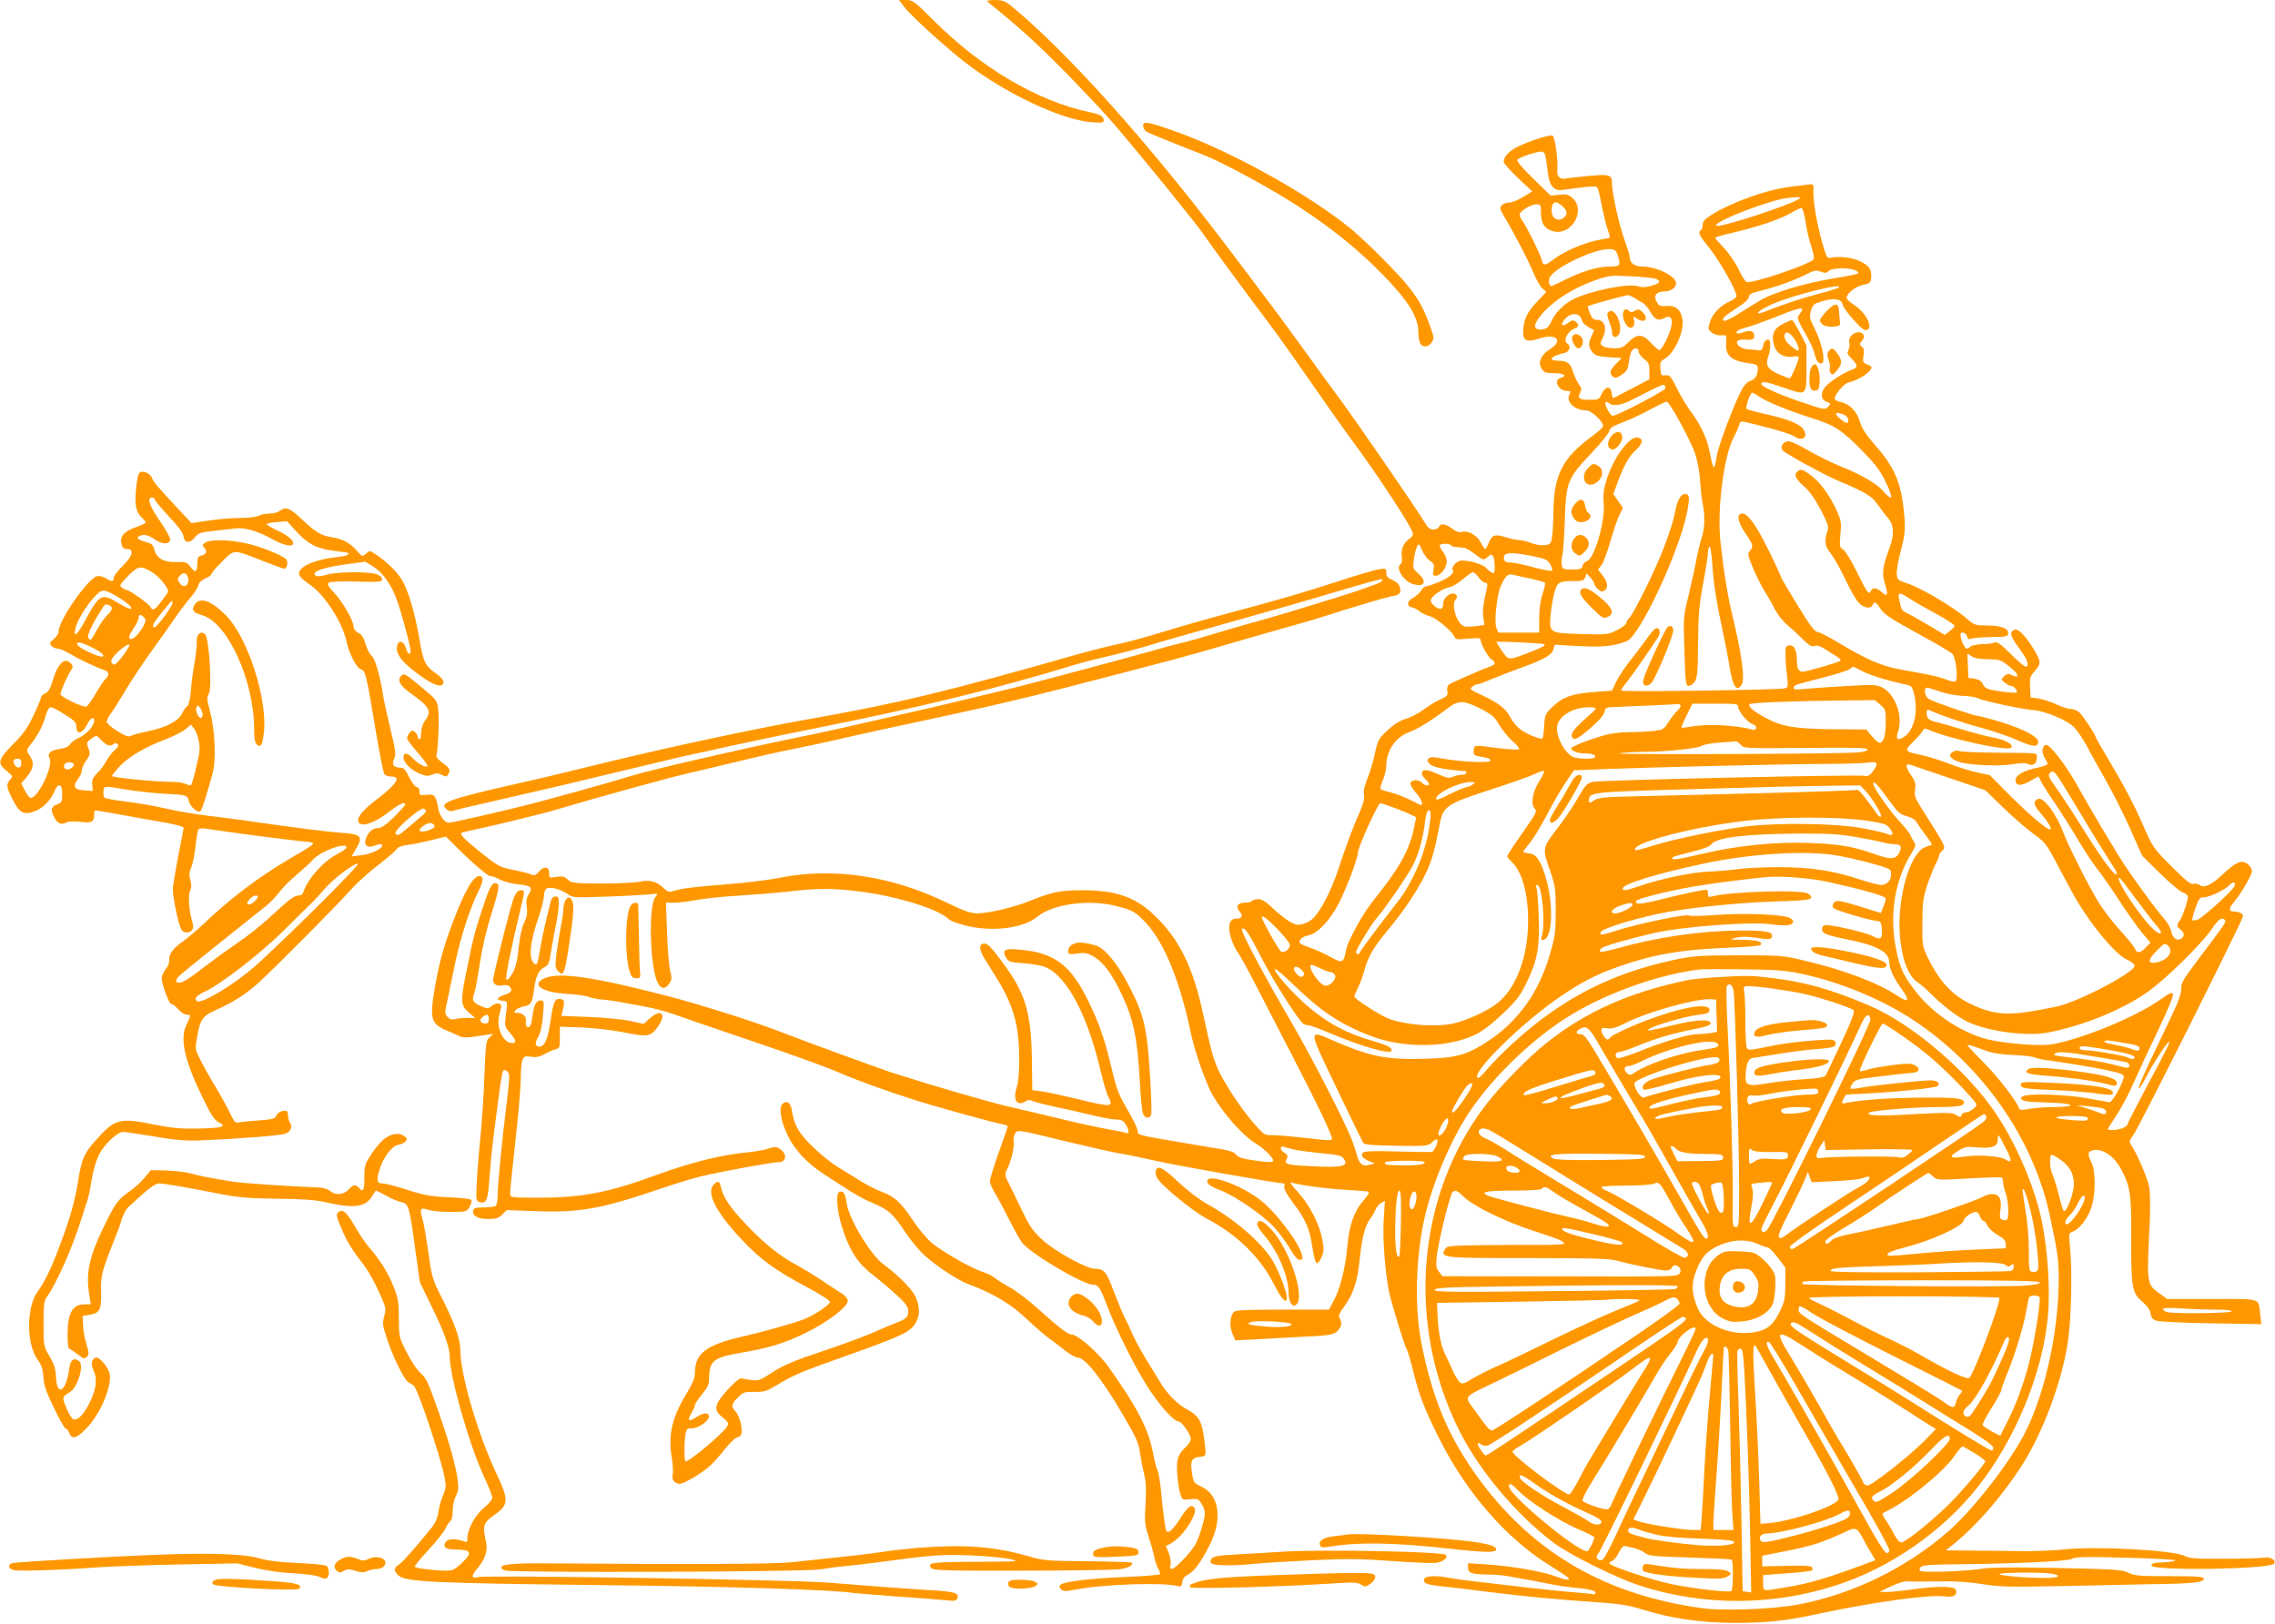 <?xml version="1.0" standalone="no"?>
<!DOCTYPE svg PUBLIC "-//W3C//DTD SVG 20010904//EN"
 "http://www.w3.org/TR/2001/REC-SVG-20010904/DTD/svg10.dtd">
<svg version="1.0" xmlns="http://www.w3.org/2000/svg"
 width="1280pt" height="914pt" viewBox="0 0 1280 914"
 preserveAspectRatio="xMidYMid meet">
<g transform="translate(0,914) scale(0.1,-0.1)"
fill="#ff9800" stroke="none">
<path d="M5087 9102 c35 -48 230 -225 343 -313 224 -174 542 -324 713 -337 55
-4 67 -2 67 10 0 23 -19 34 -80 47 -288 60 -608 247 -874 513 -111 111 -121
118 -158 118 l-40 0 29 -38z"/>
<path d="M5556 9131 c5 -5 39 -33 75 -62 126 -102 265 -232 419 -393 166 -173
207 -218 376 -423 98 -119 146 -177 286 -353 24 -30 59 -77 78 -105 37 -54
250 -343 365 -495 39 -52 138 -192 220 -310 81 -118 178 -255 215 -305 165
-222 360 -520 360 -550 0 -8 -11 -22 -24 -30 -30 -20 -45 -59 -39 -101 3 -18
0 -35 -6 -38 -33 -21 18 -100 72 -114 64 -17 77 16 26 61 -29 26 -31 29 -24
79 4 29 12 62 18 73 9 18 12 16 28 -22 10 -23 30 -49 44 -59 23 -15 26 -22 20
-51 -5 -28 -3 -33 14 -33 26 0 61 46 61 80 0 15 -9 39 -20 53 -11 14 -20 30
-20 36 0 14 57 15 65 1 3 -5 24 -10 45 -10 29 0 50 -9 84 -35 53 -40 53 -40
78 -18 17 15 20 15 28 3 6 -8 10 -34 10 -58 0 -38 -2 -42 -18 -33 -10 5 -24
17 -32 26 -18 21 -112 47 -144 39 -27 -6 -51 -37 -42 -53 10 -16 -21 -43 -79
-67 -33 -13 -66 -24 -72 -24 -7 0 -20 -11 -29 -26 -9 -14 -30 -32 -46 -40 -33
-17 -35 -47 -3 -52 11 -2 29 -12 40 -21 11 -10 38 -23 60 -29 40 -12 126 -85
139 -117 5 -14 16 -15 76 -9 54 5 70 4 70 -6 0 -23 44 -101 62 -111 23 -12 23
-28 1 -36 -53 -19 -230 -96 -241 -106 -8 -6 -12 -22 -9 -37 5 -23 0 -28 -41
-47 -26 -12 -67 -37 -92 -56 -25 -19 -70 -43 -100 -52 -37 -12 -71 -34 -105
-66 -48 -45 -53 -54 -69 -128 -9 -43 -28 -107 -42 -142 -17 -41 -24 -73 -20
-92 4 -20 -3 -50 -23 -95 -41 -93 -76 -187 -121 -324 -39 -117 -98 -233 -141
-275 -12 -13 -38 -27 -58 -33 -30 -8 -41 -6 -76 14 -23 14 -65 47 -94 75 -38
37 -61 51 -82 51 -15 0 -31 -5 -34 -10 -3 -5 -22 -10 -41 -10 -41 0 -54 -22
-29 -50 21 -23 12 -40 -21 -40 -37 0 -48 -40 -29 -105 8 -28 24 -63 35 -78 11
-14 55 -92 97 -174 42 -81 136 -264 209 -405 154 -297 235 -468 228 -480 -3
-4 -24 -5 -47 -3 -195 22 -267 28 -298 27 -33 -1 -42 6 -94 66 -77 88 -177
242 -208 318 -26 66 -32 87 -77 294 -58 270 -135 426 -277 561 -106 101 -214
139 -403 139 -124 0 -170 -9 -293 -59 -91 -37 -232 -70 -298 -71 -37 0 -74 13
-180 64 -308 148 -633 196 -934 136 -60 -12 -186 -28 -280 -35 -207 -17 -259
-23 -308 -37 -34 -10 -40 -9 -65 16 -38 36 -80 47 -134 34 -24 -5 -119 -10
-212 -10 -159 1 -170 2 -191 22 -20 18 -30 21 -64 15 -39 -6 -41 -6 -41 19 0
39 -28 45 -56 13 -20 -24 -26 -26 -51 -16 -15 6 -61 17 -101 25 -67 13 -80 20
-165 87 -101 81 -133 112 -120 120 4 3 35 10 68 17 107 22 387 90 469 115 229
68 627 178 741 204 72 17 206 48 299 71 93 23 223 52 290 65 66 13 182 38 256
55 123 29 268 60 640 140 235 51 429 97 635 150 574 148 715 186 880 235 99
29 248 72 330 95 83 23 191 54 240 70 217 69 353 109 388 115 44 8 51 17 43
51 -4 16 -19 30 -41 40 -27 11 -35 20 -35 40 0 24 -3 26 -37 21 -21 -2 -130
-34 -243 -71 -216 -70 -289 -91 -620 -180 -113 -30 -279 -78 -370 -106 -91
-28 -199 -57 -240 -65 -41 -8 -145 -34 -230 -58 -744 -212 -1005 -275 -1525
-367 -269 -47 -763 -153 -1085 -231 -382 -93 -385 -94 -545 -130 -380 -86
-440 -108 -391 -144 10 -8 22 -12 27 -10 4 3 117 30 251 60 349 80 430 99 743
175 154 37 296 71 315 75 19 4 136 29 260 57 124 27 324 69 445 93 602 119
1048 228 1496 365 36 11 117 32 179 46 63 14 164 41 225 59 61 19 226 66 366
105 371 104 541 153 748 215 101 30 191 55 200 55 13 0 14 -2 0 -15 -8 -8
-118 -47 -244 -86 -297 -92 -335 -103 -485 -145 -69 -19 -168 -48 -220 -64
-52 -16 -122 -36 -155 -44 -33 -7 -132 -34 -220 -59 -88 -24 -232 -64 -320
-87 -88 -23 -218 -58 -290 -77 -71 -19 -155 -40 -185 -47 -30 -7 -131 -31
-225 -54 -151 -37 -261 -62 -680 -157 -60 -14 -195 -43 -300 -64 -338 -70
-767 -170 -885 -205 -149 -46 -487 -139 -615 -171 -164 -41 -404 -95 -420 -95
-24 0 -53 40 -60 84 -12 69 -21 79 -66 73 -36 -5 -39 -3 -39 19 0 15 -6 24
-15 24 -8 0 -27 25 -42 55 -23 47 -31 55 -55 55 -34 0 -46 22 -29 53 10 18 6
48 -23 167 -19 80 -38 165 -41 190 -16 105 -45 205 -64 220 -11 8 -26 38 -34
65 -10 36 -21 54 -40 63 -16 8 -27 21 -27 33 0 34 -60 139 -108 191 -37 40
-43 51 -31 59 8 6 73 9 157 6 129 -3 142 -2 142 14 0 10 -13 21 -31 28 -44 15
-225 14 -279 -3 -46 -13 -70 -12 -70 5 0 18 65 38 176 53 l109 15 44 -27 c52
-32 101 -99 131 -180 25 -65 80 -268 80 -294 0 -30 -16 -20 -26 14 -12 41 -41
49 -49 15 -13 -49 33 -104 155 -187 64 -43 105 -50 105 -17 0 10 -18 31 -39
45 -63 43 -75 67 -96 194 -27 156 -65 283 -102 340 -29 46 -91 104 -151 143
-26 17 -28 17 -48 -1 -20 -18 -21 -18 -52 18 -38 43 -79 65 -138 74 -62 10
-90 26 -168 99 -70 67 -93 76 -127 50 -10 -8 -36 -15 -57 -15 -21 0 -48 -5
-60 -12 -12 -7 -60 -13 -107 -13 -47 0 -127 -7 -179 -15 l-93 -14 -67 71
c-123 132 -149 162 -156 183 -8 26 -52 45 -70 30 -8 -7 -16 -47 -20 -96 -8
-90 1 -128 36 -160 10 -9 19 -20 19 -24 0 -4 -27 -17 -61 -29 -65 -24 -86 -51
-75 -95 5 -19 13 -26 31 -26 42 0 32 -39 -25 -95 -28 -27 -50 -57 -50 -67 0
-22 -13 -23 -45 -2 -13 8 -34 14 -47 12 -49 -7 -218 -248 -218 -311 0 -12 -12
-31 -27 -43 -24 -19 -26 -24 -14 -38 7 -9 23 -16 35 -16 11 0 46 -15 76 -33
49 -29 144 -74 192 -90 22 -8 23 -30 2 -47 -8 -8 -33 -44 -55 -82 -22 -38 -46
-71 -53 -74 -18 -7 -146 54 -146 70 0 15 43 112 62 138 9 13 9 20 -1 32 -34
41 -74 6 -102 -86 -15 -52 -26 -72 -45 -80 -13 -6 -24 -17 -24 -24 0 -8 -19
-53 -42 -101 -32 -68 -57 -104 -115 -162 -85 -87 -90 -106 -36 -149 36 -29 37
-31 20 -49 -23 -27 -22 -40 14 -112 38 -76 63 -90 126 -66 46 18 88 61 110
113 21 50 43 42 43 -16 0 -44 -2 -49 -30 -59 -33 -13 -37 -30 -15 -72 17 -35
40 -45 67 -30 12 7 42 8 80 4 66 -8 78 -1 78 44 0 22 3 23 38 16 20 -4 134
-24 252 -45 167 -28 215 -40 213 -51 -1 -8 -9 -45 -16 -84 -17 -83 -37 -195
-44 -248 -5 -35 27 -199 47 -237 10 -21 44 -24 59 -6 10 11 10 24 3 48 -18 57
-25 154 -12 177 8 15 8 32 1 58 -8 27 -7 44 5 72 9 20 19 73 24 118 5 46 12
88 16 94 4 8 22 9 53 4 146 -22 452 -62 546 -71 71 -7 76 -2 -97 -104 -168
-99 -323 -217 -468 -355 -41 -39 -96 -85 -121 -103 -54 -36 -81 -74 -77 -106
1 -12 -7 -35 -20 -50 -12 -16 -22 -38 -22 -50 0 -36 41 -146 54 -146 7 0 25
-13 39 -30 15 -17 36 -30 47 -30 25 0 25 -4 -1 -57 -38 -78 -12 -196 86 -400
53 -109 70 -135 96 -149 48 -24 23 -32 -116 -35 -96 -2 -144 2 -240 21 -205
42 -228 35 -339 -90 -63 -71 -77 -103 -96 -224 -20 -126 -49 -223 -117 -401
-42 -108 -75 -174 -113 -226 -61 -85 -62 -290 -1 -376 25 -35 32 -57 35 -101
2 -45 14 -81 59 -174 31 -65 61 -118 67 -118 6 0 15 -11 20 -25 15 -39 42 -30
99 30 79 83 144 241 127 308 -8 32 -53 87 -72 87 -26 0 -36 -37 -19 -69 23
-46 18 -101 -15 -173 -33 -71 -69 -112 -95 -106 -9 2 -27 29 -41 63 -26 64
-26 62 22 93 42 28 78 148 50 171 -30 25 -51 9 -57 -44 -17 -129 -70 -158 -74
-41 -2 42 -10 68 -36 113 -34 57 -34 59 -34 183 0 111 2 128 21 155 56 80 143
279 190 430 14 44 30 94 36 110 5 17 14 54 18 83 15 96 34 156 61 198 37 55
95 104 122 104 12 0 92 -12 177 -26 128 -22 175 -25 275 -21 209 9 434 27 460
37 31 12 42 37 27 61 -7 10 -12 30 -12 45 0 22 -4 25 -27 22 -17 -2 -32 -12
-38 -25 -8 -19 -20 -22 -95 -28 -47 -3 -97 -8 -112 -11 -23 -5 -29 0 -47 38
-23 49 -63 121 -114 205 -19 32 -47 83 -62 113 -27 53 -28 57 -16 123 17 100
30 119 103 152 101 44 178 94 253 164 111 104 434 429 505 510 36 40 107 105
158 143 50 38 96 78 102 88 7 12 26 20 62 25 29 3 90 16 135 27 l82 20 33 -33
c101 -102 200 -189 216 -189 10 0 36 -9 57 -21 22 -11 69 -23 103 -26 71 -7
82 -18 56 -57 -12 -20 -15 -38 -10 -72 4 -35 1 -55 -15 -86 -13 -26 -24 -76
-31 -142 -8 -77 -16 -111 -35 -144 -14 -24 -29 -40 -34 -35 -7 8 22 156 76
383 30 126 30 120 5 120 -15 0 -26 -12 -39 -42 -14 -34 -92 -337 -116 -454 -6
-30 18 -47 53 -39 20 4 33 1 41 -9 17 -20 8 -32 -34 -46 -42 -14 -45 -28 -7
-32 29 -3 29 -1 16 -99 -5 -42 -3 -50 25 -81 35 -41 39 -58 12 -58 -51 0 -92
90 -71 160 5 19 10 40 10 46 0 21 -28 23 -52 4 -24 -18 -25 -18 -66 0 -43 19
-49 32 -33 72 5 13 19 88 31 168 14 91 39 197 67 284 44 139 47 166 19 166
-20 0 -36 -33 -74 -150 -42 -130 -49 -154 -82 -319 -41 -196 -40 -217 7 -258
l38 -33 -40 2 c-22 0 -54 -2 -70 -6 -23 -6 -34 -3 -47 11 -16 17 -16 24 -2 88
8 39 28 134 44 212 33 153 84 311 131 406 30 59 32 87 6 87 -34 0 -81 -81
-146 -251 -54 -143 -77 -225 -101 -358 -35 -197 -28 -222 69 -263 25 -10 56
-24 68 -30 12 -6 40 -8 65 -4 24 3 61 9 83 12 l40 6 -21 -20 c-19 -18 -21 -35
-28 -203 -3 -101 -13 -247 -20 -324 -8 -77 -18 -197 -22 -266 -7 -126 -7 -127
16 -134 36 -11 46 14 53 127 4 57 13 155 21 218 8 63 22 176 32 250 9 74 21
139 25 145 6 6 15 4 24 -6 13 -13 13 -29 0 -139 -31 -253 -55 -497 -55 -552 0
-34 -5 -60 -12 -65 -7 -4 -38 -8 -68 -8 -42 0 -55 -4 -58 -16 -6 -31 26 -49
84 -49 45 0 59 4 80 25 l25 25 167 -6 c245 -9 368 13 712 131 74 25 171 55
215 65 110 27 402 80 436 80 49 0 48 54 -2 80 -11 7 -30 5 -56 -4 -21 -7 -74
-17 -118 -21 -143 -13 -319 -57 -505 -125 -271 -100 -423 -130 -662 -130 -160
0 -168 1 -168 20 0 21 10 117 41 403 10 97 19 211 19 252 0 40 4 85 9 98 9 23
14 25 50 20 29 -4 49 0 73 14 18 11 45 23 61 27 26 6 27 9 27 67 l0 61 123 -4
c70 -3 171 -15 239 -28 135 -28 152 -24 194 39 45 69 12 95 -50 40 l-35 -31
-78 17 c-43 9 -147 19 -231 22 l-154 6 7 26 c13 53 11 66 -11 69 -32 5 -41
-15 -57 -126 -15 -102 -33 -142 -63 -142 -24 0 -26 20 -6 54 13 23 22 63 27
120 7 83 7 86 -14 86 -25 0 -37 -26 -47 -100 -4 -32 -11 -50 -20 -50 -14 0
-18 12 -15 38 3 22 -20 42 -46 42 -21 0 -23 2 -13 15 7 8 27 17 46 21 40 7 49
21 58 91 10 77 25 112 56 128 25 13 30 23 40 87 6 40 19 107 27 148 9 41 16
95 17 120 1 38 -2 45 -19 45 -13 0 -22 -9 -27 -30 -4 -16 -16 -66 -27 -110
-10 -44 -25 -111 -31 -150 -16 -92 -18 -97 -31 -90 -37 24 -30 116 22 265 16
47 29 100 29 117 0 17 6 35 13 41 17 15 82 -1 120 -29 29 -21 35 -21 211 -15
99 3 208 9 241 12 59 7 60 6 43 -13 -39 -43 -33 -371 8 -473 19 -47 45 -52 70
-15 14 22 15 32 4 73 -6 26 -14 122 -17 215 l-6 167 46 0 c25 0 81 7 124 15
43 8 152 20 243 25 91 6 203 15 250 20 191 23 280 23 443 1 206 -28 424 -97
483 -152 13 -13 58 -29 111 -41 146 -33 315 -10 391 54 81 68 280 97 426 63
97 -23 117 -32 164 -78 112 -109 202 -318 267 -617 24 -112 54 -204 104 -325
42 -102 182 -270 265 -319 24 -14 58 -42 77 -63 41 -47 33 -50 -87 -33 -65 9
-88 17 -99 32 -11 17 -40 25 -157 43 -79 13 -200 34 -270 46 -120 21 -128 24
-128 46 0 12 -21 57 -46 100 -60 102 -71 129 -100 253 -37 157 -70 253 -130
375 -95 196 -184 267 -359 288 -112 13 -130 5 -105 -41 15 -25 22 -27 100 -33
47 -3 102 -13 123 -22 121 -52 237 -271 311 -590 14 -59 32 -121 41 -137 32
-62 23 -63 -180 -13 -82 19 -172 39 -199 42 l-48 6 -2 165 c-3 253 -33 366
-136 513 -84 117 -110 147 -130 147 -35 0 -33 -36 5 -94 84 -133 102 -164 128
-222 44 -100 60 -187 61 -324 1 -81 -4 -139 -13 -167 -24 -72 0 -111 49 -81
14 9 25 9 42 1 13 -6 73 -21 133 -34 61 -12 152 -33 204 -46 51 -12 107 -23
125 -23 37 0 49 -7 65 -37 16 -32 14 -46 -6 -38 -10 4 -56 13 -103 21 -47 8
-167 34 -265 58 -99 24 -234 56 -300 71 -104 24 -402 111 -645 188 -75 25
-516 186 -620 227 -133 53 -451 154 -630 201 -417 109 -621 140 -703 105 -84
-35 -22 -80 121 -89 54 -3 111 -11 127 -18 17 -6 50 -13 75 -14 25 -2 68 -8
95 -13 28 -6 91 -17 140 -26 50 -9 126 -29 170 -45 94 -33 171 -60 440 -151
260 -89 402 -140 495 -180 93 -40 262 -101 400 -145 123 -40 449 -130 503
-140 20 -4 37 -10 37 -14 0 -3 -23 -69 -50 -145 -28 -77 -50 -150 -50 -163 0
-13 12 -42 27 -66 15 -23 50 -89 79 -147 29 -58 62 -117 74 -133 49 -62 343
-237 401 -237 28 0 40 -18 73 -106 55 -146 168 -372 243 -484 67 -101 139
-180 166 -180 16 -1 67 -73 67 -97 0 -11 -12 -30 -26 -44 -48 -44 -57 -75 -50
-160 3 -42 11 -91 18 -109 10 -31 12 -32 55 -27 42 4 46 3 64 -27 25 -40 24
-59 -6 -154 -21 -67 -34 -89 -86 -146 -64 -70 -94 -85 -83 -41 3 14 -1 42 -10
65 l-16 40 29 15 c64 33 155 171 131 200 -18 22 -35 9 -80 -61 -40 -62 -64
-84 -77 -71 -6 6 -19 104 -32 238 -5 47 -13 95 -19 105 -5 10 -17 57 -26 104
-26 131 -88 251 -245 472 -56 81 -177 188 -211 188 -21 0 -69 36 -196 150 -52
47 -123 100 -157 118 -34 19 -71 42 -82 52 -11 10 -38 23 -60 30 -67 20 -242
121 -297 169 -28 25 -75 83 -105 128 -62 94 -102 131 -170 155 -26 10 -76 34
-110 55 -34 21 -94 58 -135 83 -40 24 -107 78 -149 120 -77 76 -100 117 -114
203 -7 42 -27 56 -51 36 -25 -20 -11 -101 31 -185 36 -74 107 -150 191 -205
170 -113 222 -143 286 -170 88 -37 112 -59 182 -164 30 -45 78 -103 106 -128
73 -66 189 -142 254 -166 137 -51 236 -111 324 -195 48 -45 103 -93 122 -106
19 -13 59 -43 88 -67 30 -24 64 -43 76 -43 41 0 135 -119 253 -320 77 -131 91
-163 98 -221 4 -30 14 -81 22 -114 11 -44 13 -87 8 -170 -6 -100 -4 -116 18
-185 14 -41 28 -93 32 -115 4 -22 14 -50 22 -63 7 -12 12 -26 9 -31 -3 -4 -85
-11 -183 -15 -202 -8 -357 -26 -375 -44 -10 -10 -9 -15 2 -26 13 -12 25 -12
85 -1 149 30 498 41 572 19 18 -5 22 -1 25 22 2 20 12 33 31 42 35 17 77 75
124 169 72 145 53 279 -46 326 -45 22 -46 24 -55 80 -10 67 -1 84 47 89 36 3
36 3 19 122 -12 82 -32 112 -97 147 -52 28 -110 87 -147 150 -13 21 -47 77
-77 125 -29 48 -64 112 -78 143 -13 31 -34 76 -47 101 -13 25 -40 92 -62 149
-39 106 -52 121 -106 121 -44 0 -222 98 -290 160 -57 52 -73 75 -118 168 -28
59 -62 128 -75 154 -22 43 -23 50 -10 75 24 47 43 126 38 158 -2 17 2 38 10
49 14 19 21 17 263 -42 137 -33 281 -66 319 -72 39 -6 129 -25 200 -41 106
-25 695 -129 727 -129 5 0 7 -8 4 -18 -4 -11 13 -43 50 -92 71 -94 92 -143
108 -249 7 -48 17 -86 24 -89 7 -2 19 13 28 34 13 32 14 47 4 98 -17 90 -72
196 -138 268 -32 35 -48 58 -37 54 36 -14 198 -36 310 -42 61 -3 116 -8 123
-10 9 -3 1 -18 -26 -49 -54 -62 -81 -139 -92 -265 -11 -120 -40 -234 -77 -302
l-26 -48 -262 0 c-214 0 -265 -3 -274 -14 -21 -25 -24 -80 -7 -121 l16 -38
138 7 c75 4 198 11 273 15 140 6 158 12 181 54 7 14 7 26 -2 43 -11 20 -9 28
24 73 50 68 73 138 86 263 12 121 31 194 60 230 11 14 24 37 29 51 6 14 20 31
31 37 l22 12 -7 -114 c-7 -112 12 -329 36 -423 25 -95 83 -281 91 -292 6 -7
23 -65 39 -129 35 -139 61 -208 145 -376 152 -306 380 -568 627 -720 53 -33
100 -64 103 -69 9 -15 -22 -10 -78 11 -68 27 -247 57 -382 66 l-106 7 0 -25
c0 -31 19 -37 110 -39 36 0 88 -4 115 -9 99 -18 171 -31 240 -45 39 -8 100
-17 137 -20 83 -8 118 -17 115 -30 -1 -5 -6 -8 -12 -7 -5 2 -59 8 -120 12 -60
5 -166 16 -235 24 -69 8 -188 22 -265 31 -77 8 -162 20 -188 25 -75 15 -137
13 -144 -6 -8 -22 11 -31 81 -39 34 -3 165 -19 291 -35 221 -27 347 -39 630
-59 99 -7 154 -16 230 -40 158 -49 324 -73 510 -74 183 0 293 11 485 53 310
66 619 108 704 96 47 -7 71 8 60 38 -8 21 -109 21 -249 1 -55 -8 -118 -14
-140 -14 l-40 1 65 31 c40 19 77 30 97 28 33 -2 43 -2 213 0 52 1 145 -6 205
-16 96 -15 152 -17 430 -11 176 4 415 9 530 11 227 3 285 10 285 31 0 11 -36
14 -192 14 -169 0 -197 2 -232 19 -37 18 -75 20 -403 27 -251 5 -380 3 -420
-4 -32 -6 -124 -13 -205 -16 -119 -3 -148 -1 -148 9 0 25 24 29 145 31 366 3
691 17 712 31 17 12 69 13 302 7 155 -4 281 -11 281 -15 0 -4 -30 -9 -67 -11
-53 -2 -68 -6 -68 -18 0 -31 658 -22 689 10 17 18 -22 42 -57 34 -15 -3 -114
-6 -220 -6 -164 -1 -197 1 -226 16 -63 33 -502 56 -682 36 -60 -6 -178 -11
-262 -9 -83 1 -208 3 -275 3 l-124 1 43 35 c126 101 263 258 376 429 123 186
237 490 269 718 18 130 24 392 11 520 -8 82 -8 83 15 92 37 14 84 74 104 133
25 71 26 209 1 257 -22 44 -22 58 3 66 55 18 127 -30 169 -114 47 -91 53 -134
52 -379 -1 -276 4 -308 63 -358 27 -23 43 -46 46 -66 4 -24 12 -34 35 -41 17
-5 156 -12 309 -14 l279 -5 -6 55 c-12 95 13 87 -272 87 l-252 0 -39 28 c-77
56 -76 51 -59 397 4 94 3 171 -3 206 -10 50 -65 180 -101 235 -13 19 -11 25
11 55 31 40 618 1213 618 1233 0 15 -21 26 -50 26 -31 0 -32 17 -2 52 41 49
102 153 102 175 0 25 -30 53 -56 53 -25 0 -55 -21 -120 -81 -56 -52 -96 -68
-119 -49 -8 6 -23 9 -33 6 -15 -5 -43 17 -124 98 -103 103 -105 106 -163 238
-55 125 -102 212 -216 405 -27 45 -49 84 -49 88 0 11 -68 113 -90 135 -11 11
-32 20 -47 20 -16 0 -53 12 -83 26 -30 14 -75 29 -100 33 l-45 6 -3 58 c-3 53
0 61 28 93 35 40 34 52 -9 123 -43 71 -86 115 -105 108 -31 -12 -27 -35 18
-96 50 -68 63 -98 49 -112 -6 -6 -38 19 -86 67 -60 60 -81 74 -94 68 -10 -4
-42 -9 -71 -9 -29 -1 -58 -7 -64 -13 -7 -7 -17 -12 -23 -12 -11 0 -35 54 -35
78 0 21 32 13 37 -9 5 -16 10 -19 27 -13 11 5 61 8 111 9 75 0 90 3 93 17 6
30 -37 48 -115 48 -68 0 -75 2 -110 33 -78 69 -264 179 -347 206 -47 15 -51
19 -54 49 -2 19 8 78 23 133 22 86 25 111 20 187 -15 188 -50 276 -165 407
-52 59 -74 93 -85 131 -17 58 -59 101 -107 111 -15 3 -31 10 -34 15 -10 16 47
88 75 95 60 14 130 60 131 86 0 4 -12 12 -26 17 -23 9 -25 14 -19 48 5 29 2
42 -10 52 -14 12 -14 14 1 31 21 24 11 49 -19 49 -32 0 -61 -33 -52 -59 3 -11
1 -30 -5 -41 -9 -17 -6 -25 20 -51 37 -37 35 -49 -11 -64 -44 -16 -124 -70
-144 -98 -24 -34 -19 -66 11 -78 25 -9 26 -10 10 -28 -17 -18 -21 -18 -147 25
-138 47 -229 88 -229 104 0 17 32 11 124 -21 133 -46 129 -49 130 106 l0 130
-37 73 c-21 39 -41 72 -45 71 -4 0 -27 -10 -51 -22 -52 -26 -66 -60 -50 -119
12 -46 55 -73 106 -65 21 4 33 2 33 -6 0 -18 -43 -117 -51 -117 -3 0 -32 11
-63 25 -61 27 -75 51 -57 99 6 15 11 43 11 62 0 28 -4 35 -17 32 -11 -2 -20
-16 -23 -33 -4 -23 -10 -29 -25 -26 -11 2 -37 4 -57 5 -40 1 -75 27 -63 46 4
6 19 10 33 9 50 -4 62 0 62 21 0 27 -24 35 -61 20 -32 -13 -53 -5 -29 11 8 5
33 14 55 19 22 6 98 33 168 61 125 51 154 55 129 21 -7 -9 -15 -22 -17 -28 -3
-5 14 -44 39 -85 25 -41 49 -94 55 -118 10 -44 27 -65 44 -54 18 11 -3 114
-39 185 -33 66 -35 75 -25 110 11 35 16 39 68 54 65 19 106 11 111 -22 2 -11
29 -49 61 -84 43 -48 61 -62 75 -57 38 15 -7 100 -75 143 -21 13 -39 30 -39
38 0 25 51 65 93 73 38 8 42 12 45 40 4 45 -11 68 -63 93 -42 21 -122 30 -168
19 -16 -3 -23 9 -42 76 -30 103 -56 249 -52 300 2 37 0 40 -23 37 -14 -2 -59
-7 -100 -12 -138 -16 -336 -87 -457 -163 -31 -20 -43 -34 -43 -52 0 -13 -4
-27 -10 -30 -19 -12 -10 -30 51 -105 56 -71 149 -235 149 -266 0 -7 -15 -20
-33 -28 -54 -22 -102 -71 -116 -117 -12 -40 -12 -44 11 -61 13 -10 36 -17 53
-15 30 2 30 1 27 -41 -6 -73 28 -103 131 -117 42 -6 47 -9 47 -31 0 -36 -16
-61 -43 -68 -13 -3 -32 -22 -44 -43 -41 -73 -133 -316 -143 -375 -15 -93 -19
-91 -41 20 -14 74 -52 155 -110 232 -22 30 -56 88 -76 128 -32 65 -38 72 -62
70 -24 -3 -26 0 -29 38 -3 34 1 42 23 54 56 30 113 158 101 225 -10 54 -39 77
-89 73 -36 -3 -43 0 -56 24 -20 34 -2 58 45 58 34 0 64 21 64 46 0 40 -110 94
-190 94 -42 0 -70 20 -70 50 0 10 -13 54 -29 97 -30 83 -71 264 -71 318 0 52
-13 56 -131 45 -57 -5 -116 -12 -130 -15 -31 -7 -51 13 -47 47 6 50 -13 189
-27 195 -17 6 -132 -31 -197 -63 -48 -24 -78 -57 -78 -84 0 -8 36 -49 80 -91
l81 -76 -51 -31 c-28 -18 -64 -32 -79 -32 -16 0 -35 -7 -42 -16 -11 -14 -10
-21 6 -48 60 -101 139 -251 167 -318 17 -43 42 -88 55 -100 l23 -21 -54 -57
c-56 -59 -76 -103 -76 -172 0 -47 23 -55 91 -33 94 31 137 -11 61 -59 -52 -32
-71 -76 -48 -111 14 -22 24 -25 71 -25 55 0 76 -16 35 -27 -42 -11 -12 -73 36
-73 22 0 23 -2 14 -21 -22 -40 32 -89 97 -89 26 0 93 -62 93 -87 0 -7 -26 -31
-57 -54 -173 -126 -222 -220 -223 -439 -1 -52 -4 -113 -8 -135 -7 -37 -10 -40
-44 -43 -20 -2 -53 4 -73 12 -21 9 -49 16 -63 16 -14 0 -49 7 -78 16 -63 20
-79 15 -98 -31 -8 -19 -17 -35 -20 -35 -3 0 -15 18 -26 39 -21 41 -72 68 -108
57 -11 -4 -32 4 -52 19 -38 28 -65 32 -74 10 -3 -8 -17 -15 -31 -15 -19 0 -31
10 -48 38 -43 73 -401 594 -498 723 -35 47 -113 154 -174 239 -127 176 -225
307 -457 613 -442 582 -883 1072 -1194 1330 -40 32 -53 37 -97 37 -30 0 -47
-4 -41 -9z m3149 -933 c8 -68 15 -93 32 -110 22 -21 25 -22 106 -10 46 7 97
12 115 12 35 0 31 8 57 -122 9 -43 22 -96 30 -119 9 -23 14 -44 11 -46 -2 -2
-28 -8 -59 -13 -73 -12 -195 -63 -251 -106 -54 -41 -64 -42 -72 -6 -8 32 -79
176 -105 214 -11 14 -19 32 -19 40 0 19 62 58 93 58 26 0 27 -3 27 -48 0 -57
18 -87 64 -102 105 -34 194 116 112 187 -21 18 -34 21 -74 17 l-47 -5 -99 96
c-68 67 -95 100 -88 107 15 15 113 47 137 45 17 -2 21 -14 30 -89z m1422 -174
c-30 -30 -455 -170 -471 -154 -15 15 161 91 328 140 58 18 156 27 143 14z
m-1332 -48 c27 -27 25 -50 -6 -67 -31 -16 -59 6 -59 45 0 54 25 62 65 22z
m1364 -85 c6 -44 21 -107 33 -141 11 -35 17 -65 12 -70 -33 -32 -348 -138
-377 -127 -8 3 -28 35 -45 71 -17 37 -54 90 -82 120 -27 29 -50 55 -50 58 0 3
44 16 98 28 134 31 265 75 326 110 28 17 56 30 62 30 6 0 16 -36 23 -79z
m-1054 -198 c14 -48 9 -53 -54 -53 -59 0 -150 -27 -236 -70 -44 -22 -83 -40
-86 -40 -13 0 -19 32 -9 50 31 58 259 164 339 158 30 -3 35 -7 46 -45z m1331
-73 c15 -6 23 -14 18 -19 -5 -4 -70 -17 -144 -29 -149 -24 -330 -77 -402 -120
-26 -15 -81 -49 -122 -75 -41 -27 -80 -46 -86 -42 -16 10 -3 23 71 71 45 29
69 50 69 63 0 15 14 22 68 35 87 22 188 58 254 92 45 23 57 25 82 15 25 -9 33
-8 45 4 18 18 106 20 147 5z m-1115 -51 c26 -14 17 -24 -33 -38 -31 -9 -51 -9
-71 -2 -50 19 -274 -26 -369 -75 -49 -25 -100 -77 -118 -120 -14 -31 -25 -43
-47 -47 -38 -7 -56 8 -41 37 46 88 179 184 331 238 79 28 87 29 206 23 68 -3
132 -10 142 -16z m1024 -47 c-6 -5 -50 -19 -100 -32 -94 -24 -214 -63 -302
-99 -83 -33 -62 -4 25 36 111 50 413 126 377 95z m-1147 -60 c15 -10 36 -22
47 -28 10 -6 29 -28 41 -50 25 -44 45 -52 81 -33 31 17 46 -2 37 -46 -8 -44
-54 -135 -67 -135 -6 0 -28 18 -48 40 -47 52 -78 53 -126 5 -30 -30 -42 -35
-82 -35 -26 0 -55 6 -64 13 -15 11 -15 15 -2 41 30 56 15 106 -32 106 -17 0
-27 10 -38 37 -8 20 -13 38 -11 40 5 5 204 60 224 62 7 0 25 -7 40 -17z m-298
-123 c5 -19 21 -33 68 -56 2 0 -4 -15 -12 -32 -21 -40 -20 -64 3 -92 16 -20
31 -25 92 -29 l73 -5 -32 -33 c-35 -36 -39 -53 -17 -72 12 -10 21 -8 49 11 29
19 35 31 41 73 3 28 11 56 17 63 16 19 38 16 38 -6 0 -11 14 -29 30 -41 26
-19 30 -28 30 -68 l0 -47 -100 -52 c-54 -29 -101 -53 -104 -53 -3 0 -6 12 -8
27 -5 42 -34 42 -55 -1 -16 -35 -19 -36 -69 -36 -59 0 -70 9 -53 41 9 18 7 26
-9 49 -11 15 -25 46 -32 68 -12 47 -33 62 -84 62 -62 0 -38 28 37 44 27 6 38
38 17 51 -28 17 -2 72 43 88 21 8 22 21 2 37 -13 11 -21 9 -45 -9 -32 -23 -42
-10 -17 21 33 42 87 40 97 -3z m1197 -108 c13 -19 23 -43 23 -53 0 -17 -5 -16
-40 12 -27 22 -40 39 -40 57 0 35 28 27 57 -16z m-727 -276 c0 -13 -271 -155
-296 -155 -14 0 -50 67 -41 76 4 4 13 2 19 -4 20 -20 70 -13 128 17 150 77
174 88 183 84 4 -2 7 -10 7 -18z m530 -48 c45 -30 158 -76 285 -117 135 -42
174 -67 286 -180 72 -73 105 -114 132 -169 53 -106 50 -131 -9 -63 -36 42
-124 92 -246 141 -43 17 -121 56 -174 86 -68 40 -104 55 -119 51 -27 -7 -40
-33 -25 -51 13 -16 228 -134 295 -163 169 -71 206 -93 238 -139 18 -26 44 -61
60 -79 34 -39 36 -95 7 -171 -38 -100 -43 -141 -24 -200 19 -62 14 -75 -19
-45 -27 26 -52 28 -61 6 -10 -25 -21 -10 -79 108 -30 62 -65 119 -77 126 -20
12 -21 18 -15 85 6 64 4 78 -19 129 -40 89 -91 160 -147 203 -40 30 -54 36
-67 28 -32 -19 -25 -43 26 -88 35 -31 64 -73 97 -136 42 -81 45 -93 36 -121
-18 -51 -13 -83 20 -124 18 -22 54 -86 81 -144 27 -58 61 -117 76 -132 28 -30
69 -37 78 -13 9 23 19 18 46 -23 21 -30 59 -56 206 -136 99 -54 188 -106 197
-116 21 -23 33 -144 17 -154 -6 -4 -28 0 -49 9 -21 9 -74 23 -118 31 -44 8
-116 22 -160 30 -93 18 -180 57 -321 141 -55 34 -111 63 -124 65 -20 2 -44 34
-117 153 -51 83 -92 154 -93 158 0 5 -31 73 -69 150 -67 137 -117 207 -146
207 -38 0 -30 -46 20 -118 39 -58 42 -68 20 -92 -14 -16 -12 -25 19 -99 19
-45 49 -104 66 -131 17 -27 43 -71 56 -99 14 -27 45 -67 70 -88 25 -21 65 -58
89 -82 34 -34 47 -42 65 -36 15 5 33 -1 58 -18 20 -13 50 -32 65 -41 16 -10
26 -20 23 -24 -10 -9 -188 -61 -212 -62 -25 0 -34 17 -34 65 0 55 -16 87 -43
83 -20 -3 -22 -8 -21 -58 0 -30 4 -82 9 -116 6 -52 5 -62 -9 -67 -24 -10 -926
-22 -926 -13 0 4 15 26 34 49 30 38 140 195 175 251 17 27 8 58 -13 50 -8 -3
-33 -33 -56 -66 -24 -33 -65 -87 -92 -121 -26 -33 -60 -84 -74 -112 l-25 -52
-93 -7 c-128 -9 -181 -27 -237 -80 -45 -43 -47 -48 -51 -110 -2 -36 -6 -68 -9
-71 -10 -9 -90 24 -126 51 -18 14 -42 42 -53 63 -26 52 -67 84 -158 127 -72
33 -76 36 -58 50 11 8 25 14 32 14 6 0 36 11 66 24 30 13 113 45 184 71 132
48 171 72 176 109 2 15 9 20 23 17 11 -1 75 -5 143 -8 119 -5 177 2 245 29 74
29 299 512 340 730 15 83 13 98 -14 98 -22 0 -44 -39 -54 -99 -9 -55 -52 -182
-98 -286 -54 -125 -144 -300 -161 -314 -9 -8 -16 -20 -16 -27 0 -8 -23 -26
-52 -40 -51 -26 -56 -26 -201 -22 -181 5 -182 5 -172 113 3 39 13 93 21 121
16 58 25 64 112 64 45 0 54 3 61 21 l8 22 21 -23 c12 -13 22 -29 22 -35 0 -7
9 -20 21 -31 16 -14 24 -16 37 -7 22 14 18 48 -12 86 l-25 31 21 28 c11 16 33
77 50 136 17 59 39 124 50 145 l19 39 -27 39 -27 39 23 62 c37 100 65 151 105
186 39 36 43 65 8 70 -47 7 -137 -117 -175 -242 -16 -52 -19 -83 -15 -131 9
-98 -53 -312 -94 -322 -10 -3 -22 -15 -25 -27 -4 -18 -12 -21 -59 -21 -49 0
-54 2 -58 24 -3 13 -1 38 3 55 5 17 11 103 14 191 8 231 12 239 163 399 44 47
83 96 87 109 4 19 20 29 68 47 35 12 104 44 154 71 50 27 96 49 101 49 16 0
135 -218 160 -292 13 -38 25 -102 28 -150 3 -46 9 -103 14 -128 15 -66 13
-143 -4 -193 -8 -25 -22 -82 -31 -128 -8 -46 -29 -137 -44 -202 -29 -116 -29
-122 -23 -313 6 -179 8 -194 24 -194 10 0 26 11 35 25 13 21 17 58 18 217 2
162 6 216 29 337 15 79 27 157 27 172 0 15 4 30 9 33 4 3 11 -41 15 -98 7
-110 21 -201 60 -386 14 -63 30 -149 37 -190 18 -116 42 -150 70 -99 17 33 -3
178 -54 385 -25 103 -48 241 -67 414 -20 180 18 482 74 588 14 26 28 58 31 70
8 27 -5 28 167 -16 65 -17 128 -38 140 -46 45 -32 82 -11 58 33 -17 32 -82 60
-204 88 -61 13 -115 28 -119 32 -8 8 20 91 32 91 3 0 22 -10 41 -23z m488
-109 c14 -12 16 -38 3 -38 -13 0 -61 40 -61 51 0 11 38 2 58 -13z m-9518 -468
c0 -6 36 -49 79 -95 53 -56 81 -93 83 -112 4 -39 36 -43 64 -8 19 25 32 29
101 37 43 5 99 11 125 14 56 7 125 -13 214 -62 64 -36 114 -44 114 -20 0 19
-35 45 -98 75 -29 14 -52 28 -52 31 0 4 26 10 58 12 l57 5 48 -53 c66 -74 116
-100 210 -113 43 -6 80 -11 83 -11 2 0 4 -4 4 -9 0 -5 -28 -12 -62 -16 -135
-14 -228 -58 -214 -101 3 -10 28 -33 55 -51 84 -55 186 -211 210 -321 14 -69
58 -153 82 -159 25 -7 31 -32 80 -328 23 -137 46 -256 52 -262 5 -7 22 -13 38
-13 57 0 32 -41 -70 -120 -87 -65 -124 -109 -115 -134 14 -36 94 -8 186 65 47
36 78 49 78 31 0 -4 -29 -35 -63 -70 -45 -44 -72 -62 -90 -62 -29 0 -54 -21
-68 -58 -14 -36 8 -57 45 -42 34 12 46 13 46 1 0 -18 -66 -49 -118 -54 l-53
-6 25 44 c41 69 28 82 -94 89 -59 4 -282 32 -550 71 -58 8 -145 19 -195 25
-49 6 -133 19 -185 30 -139 30 -185 38 -287 51 -50 6 -96 15 -103 19 -6 4 -10
20 -8 36 3 33 -2 33 138 9 52 -8 140 -18 195 -21 137 -7 141 -9 148 -43 7 -32
53 -70 66 -55 8 9 32 84 67 211 21 78 14 243 -15 353 -18 66 -18 77 -6 96 19
30 2 311 -21 334 -23 23 -50 0 -47 -41 1 -19 -4 -70 -12 -115 -8 -44 -18 -116
-21 -160 -4 -49 -12 -82 -20 -87 -7 -4 -20 -23 -29 -41 -21 -44 -88 -79 -188
-100 -43 -9 -87 -20 -98 -26 -16 -9 -30 -4 -79 26 -33 20 -60 44 -60 52 0 8
10 29 23 46 13 17 52 78 86 136 35 58 102 159 150 225 48 66 106 148 129 182
23 34 60 82 82 108 22 25 43 57 46 71 4 16 19 30 40 39 19 8 34 19 34 25 0 6
27 38 60 70 71 70 58 70 227 4 61 -24 116 -44 121 -44 18 0 25 41 11 54 -28
25 -156 75 -231 90 -98 20 -198 21 -224 2 -15 -12 -17 -17 -6 -27 19 -20 14
-38 -13 -45 -21 -5 -25 -12 -25 -44 0 -50 -12 -56 -38 -20 -20 26 -26 28 -81
27 -70 -2 -110 21 -123 71 -6 23 -16 34 -36 38 -15 4 -35 11 -46 16 -15 8 -16
12 -5 19 24 15 52 10 90 -17 41 -28 82 -29 87 -2 2 9 -24 56 -57 104 -60 86
-76 134 -46 134 8 0 15 -5 15 -10z m7769 -323 c54 -11 68 -18 83 -42 9 -16 14
-33 10 -36 -4 -4 -50 4 -102 18 -52 15 -111 27 -130 27 -26 1 -36 6 -38 20 -8
39 34 43 177 13z m-7782 -88 c45 -28 99 -98 87 -114 -5 -6 -22 -30 -39 -53
-31 -43 -49 -52 -58 -28 -6 15 -119 96 -135 96 -4 0 -16 6 -26 13 -16 12 -13
17 35 66 57 58 71 60 136 20z m203 -46 c0 -31 -29 -42 -46 -18 -18 24 -17 30
2 50 21 20 44 3 44 -32z m7260 17 c12 -16 28 -30 37 -30 12 0 14 -7 9 -27 -22
-100 -26 -133 -20 -169 l6 -41 -50 -7 c-27 -3 -57 -4 -66 0 -41 16 -73 123
-45 151 6 6 8 16 5 22 -18 29 -76 -5 -76 -45 0 -13 -4 -26 -10 -29 -15 -9 -60
25 -60 46 0 22 62 66 106 75 17 3 51 23 75 45 24 21 49 38 56 39 6 0 21 -13
33 -30z m290 -6 c41 -9 78 -19 82 -23 4 -3 -2 -31 -12 -61 -13 -36 -19 -83
-20 -137 l0 -83 -115 0 -115 0 -11 28 c-13 31 3 182 23 229 27 61 40 75 67 69
14 -3 60 -13 101 -22z m-7955 -99 c57 -33 91 -62 83 -71 -4 -4 -34 9 -67 29
-98 61 -111 55 -190 -91 -46 -86 -68 -105 -57 -50 8 42 60 128 108 180 41 44
50 45 123 3z m10088 -13 c23 -16 91 -54 150 -86 59 -32 106 -63 104 -69 -2 -6
-15 -20 -29 -30 l-26 -20 -94 56 c-51 31 -105 61 -120 68 -28 12 -31 18 -43
77 -8 40 3 41 58 4z m-9773 -26 c0 -18 -87 -136 -100 -136 -20 0 -9 23 43 86
28 35 53 64 55 64 1 0 2 -6 2 -14z m-356 -12 c23 -9 20 -27 -10 -55 -14 -13
-39 -48 -56 -79 -39 -69 -36 -66 -50 -52 -11 11 14 68 68 154 26 41 25 41 48
32z m197 -70 c11 -13 10 -21 -5 -49 -26 -47 -64 -81 -76 -69 -7 7 -1 25 20 55
16 24 30 52 30 62 0 21 13 22 31 1z m-282 -173 c73 -38 69 -64 -6 -31 -65 28
-95 49 -88 60 6 10 32 2 94 -29z m8160 23 c8 -7 -7 -15 -85 -46 -119 -45 -115
-46 -152 7 -17 25 -32 48 -32 52 0 6 262 -6 269 -13z m-7966 -17 c-25 -43 -68
-97 -79 -97 -6 0 -15 7 -18 15 -4 10 11 31 41 60 43 39 74 51 56 22z m10463
-67 c59 0 70 -3 108 -32 43 -34 56 -48 56 -62 0 -7 -6 -6 -46 11 -6 2 -19 -4
-29 -13 -17 -17 -16 -19 5 -36 12 -10 28 -18 35 -18 16 0 40 -28 31 -37 -3 -3
-44 -1 -91 6 -76 12 -86 16 -98 40 -9 19 -22 27 -47 31 l-35 5 -3 69 -3 69 25
-17 c17 -11 47 -16 92 -16z m-696 -73 c47 -22 151 -53 241 -71 22 -5 29 -14
38 -50 26 -104 -1 -213 -61 -246 -35 -19 -43 -10 -28 35 28 86 -17 209 -90
246 -32 16 -50 17 -190 9 -85 -5 -190 -12 -234 -16 -65 -6 -78 -5 -74 7 5 15
2 14 178 59 69 18 132 39 140 46 8 8 17 13 20 11 3 -2 30 -15 60 -30z m425
-109 c34 -12 89 -22 126 -24 37 -1 76 -7 88 -14 27 -14 250 -62 311 -66 66 -5
189 -56 228 -95 18 -18 50 -64 71 -103 20 -39 70 -128 110 -199 40 -70 102
-194 138 -275 l65 -147 99 -98 c55 -54 113 -103 129 -109 17 -5 30 -17 30 -25
0 -24 -32 -117 -46 -134 -19 -22 -17 -35 7 -53 23 -16 20 -42 -6 -52 -22 -9
-43 12 -50 49 -4 18 -22 48 -39 67 -42 45 -202 266 -253 350 -70 114 -129 213
-173 290 -23 41 -58 102 -77 135 -57 99 -142 207 -161 203 -23 -4 -27 -44 -8
-73 9 -13 16 -29 16 -34 0 -6 -27 -15 -59 -22 -73 -14 -121 -42 -121 -69 0
-33 29 -36 81 -6 l48 27 17 -33 c9 -18 40 -67 69 -108 28 -41 87 -133 130
-205 42 -71 94 -150 115 -175 20 -25 75 -103 122 -175 46 -71 105 -155 131
-185 l46 -55 -26 -27 c-32 -34 -51 -35 -62 -5 -5 12 -46 62 -90 110 -46 51
-102 126 -129 175 -73 128 -157 299 -183 367 -39 105 -111 201 -142 189 -30
-11 -26 -34 13 -79 45 -52 64 -84 56 -92 -10 -10 -116 79 -230 193 l-111 112
-71 15 c-40 9 -112 31 -160 50 -49 19 -116 40 -149 47 -100 20 -103 25 -53 73
24 23 48 51 54 62 10 17 14 18 38 7 107 -48 440 -121 461 -100 18 17 -31 45
-102 58 -37 7 -115 27 -173 45 -58 18 -121 36 -140 40 -45 9 -60 22 -60 51 0
24 0 24 38 8 65 -28 174 -64 287 -95 61 -17 145 -46 188 -65 81 -37 110 -40
115 -12 5 28 -76 73 -202 112 -65 20 -125 36 -133 36 -22 0 -255 80 -280 96
-25 16 -32 64 -10 64 7 0 40 -10 72 -22z m-336 -74 c29 -24 31 -30 31 -94 0
-77 -12 -120 -34 -120 -8 0 -28 17 -45 38 l-31 37 -173 1 c-222 2 -299 14
-385 60 -74 39 -110 69 -98 81 9 9 245 18 523 21 l181 2 31 -26z m-2249 -22
c64 -33 78 -45 106 -92 18 -30 52 -72 75 -92 24 -20 40 -40 36 -44 -4 -4 -53
-2 -110 5 -149 19 -142 20 -145 -11 -3 -22 1 -28 22 -33 14 -3 37 -7 51 -10
16 -3 23 -10 19 -17 -8 -13 -167 -5 -268 13 -51 10 -69 10 -78 1 -10 -10 -8
-17 8 -33 18 -17 86 -31 202 -39 1 0 2 -4 2 -10 0 -5 -11 -10 -25 -10 -13 0
-35 -5 -49 -11 -22 -10 -35 -8 -86 15 -61 28 -90 29 -90 3 0 -8 9 -22 20 -32
11 -10 20 -22 20 -27 0 -13 -27 -9 -40 7 -16 19 -56 19 -64 0 -3 -9 8 -31 29
-54 30 -33 46 -71 30 -71 -3 0 -32 13 -64 30 -32 16 -81 34 -107 41 -27 6 -52
14 -56 18 -4 3 2 26 12 50 11 24 20 62 20 85 1 82 52 157 126 185 49 17 131
68 223 138 57 43 88 42 181 -5z m1125 18 c3 -5 -4 -17 -15 -27 -12 -10 -34
-39 -51 -64 -28 -45 -31 -46 -91 -53 -33 -3 -89 -6 -123 -6 -34 0 -87 -4 -116
-10 -64 -12 -219 -69 -219 -81 0 -14 37 -29 74 -29 42 0 68 -9 60 -21 -8 -13
-101 -11 -127 3 -44 23 -86 101 -87 159 0 64 84 119 183 119 21 0 37 -4 35 -9
-1 -4 -25 -27 -53 -51 -63 -55 -88 -87 -81 -105 10 -26 31 -16 105 48 46 40
74 72 78 90 5 24 10 27 52 28 84 3 356 15 363 17 4 1 10 -2 13 -8z m325 -10
c0 -23 53 -87 81 -95 28 -9 25 -39 -3 -31 -89 26 -259 34 -348 16 -25 -4 -47
-7 -49 -4 -2 2 11 33 29 69 l32 65 129 0 c122 0 129 -1 129 -20z m-8640 -42
c0 -10 -4 -18 -10 -18 -15 0 -32 40 -25 58 6 15 8 15 21 -2 8 -11 14 -28 14
-38z m-775 1 c56 -35 65 -45 65 -70 0 -44 33 -39 57 8 19 40 43 55 43 28 0
-29 -42 -77 -84 -96 -23 -10 -46 -27 -53 -38 -8 -13 -28 -22 -57 -26 -54 -8
-72 -25 -57 -53 22 -41 -64 -222 -105 -222 -8 0 -23 18 -34 41 l-21 40 27 31
c47 57 50 87 12 140 -10 14 -7 23 19 55 38 48 67 105 82 161 7 25 18 42 27 42
8 0 44 -18 79 -41z m753 -147 c9 -39 7 -64 -13 -145 -12 -54 -26 -101 -29
-104 -3 -4 -17 -1 -31 5 -14 7 -49 12 -78 12 -89 0 -337 24 -337 33 0 4 20 29
44 55 51 54 139 106 256 151 46 17 96 43 113 57 l31 26 17 -21 c10 -12 22 -43
27 -69z m-552 7 c30 -33 53 -42 70 -28 11 9 18 9 26 1 7 -7 2 -17 -17 -34 -15
-12 -35 -39 -46 -59 -10 -20 -33 -51 -51 -69 -26 -26 -32 -39 -29 -67 l3 -34
-49 3 c-56 4 -66 23 -34 64 12 15 21 36 21 47 0 12 11 37 25 57 22 32 24 39
12 69 -11 30 -10 34 13 51 31 24 33 24 56 -1z m9228 -30 c18 -21 21 -21 364
-18 258 3 346 1 349 -8 3 -7 -15 -13 -49 -17 -87 -9 -1375 -14 -1348 -6 14 4
76 8 138 9 137 1 300 18 327 34 11 7 56 15 100 18 44 3 85 6 90 7 6 1 19 -8
29 -19z m-9674 -104 c0 -30 -25 -34 -39 -6 -12 21 -5 31 21 31 13 0 18 -7 18
-25z m10418 -45 c-18 -25 -28 -30 -48 -26 -43 8 -1493 -24 -1530 -34 -31 -8
-42 -21 -80 -87 -24 -43 -72 -114 -106 -159 -99 -130 -98 -122 -52 -256 29
-85 31 -104 31 -223 0 -120 -2 -140 -35 -253 -60 -204 -173 -364 -335 -474
-124 -83 -183 -101 -355 -106 -237 -7 -319 10 -566 119 -77 34 -83 20 -37 -83
34 -75 224 -471 244 -508 7 -12 40 -15 186 -18 172 -2 179 -2 202 19 12 13 26
20 29 16 9 -9 -15 -65 -29 -69 -7 -2 -95 -1 -195 2 -137 4 -186 2 -194 -7 -13
-16 -3 -31 35 -47 l32 -13 -29 -8 c-40 -11 -58 3 -72 56 -6 24 -21 68 -33 97
-43 106 -225 461 -331 642 -164 281 -292 522 -282 532 14 14 37 -20 112 -167
66 -128 207 -350 234 -367 6 -4 19 -8 29 -8 9 0 63 -20 120 -44 180 -77 347
-124 347 -97 0 17 -28 31 -116 56 -134 39 -237 93 -344 182 -92 77 -209 207
-196 220 3 3 50 -36 103 -88 158 -152 258 -219 427 -286 191 -75 446 -72 604
8 39 20 95 64 151 118 78 75 95 98 135 181 57 119 71 199 63 375 -3 72 -8 138
-12 148 -4 10 -3 17 4 17 27 0 47 -213 27 -283 -8 -25 -6 -29 10 -25 48 9 55
190 15 336 -30 106 -56 146 -99 150 -18 2 -32 6 -32 9 0 2 15 23 34 45 19 21
62 92 96 156 33 64 82 149 108 187 l47 70 175 7 c293 11 1012 28 1230 29 113
0 225 4 250 7 54 9 61 -3 28 -48z m-10125 43 c11 -10 -13 -33 -34 -33 -18 0
-26 20 -12 33 8 9 38 9 46 0z m10554 -81 l203 -69 103 -100 c57 -55 134 -121
170 -147 60 -43 71 -56 123 -154 31 -59 73 -136 92 -172 88 -163 241 -351 310
-381 23 -10 42 -25 42 -34 0 -38 -320 -205 -440 -230 -236 -49 -314 -51 -427
-9 -138 52 -221 131 -295 282 -32 65 -33 69 -32 197 0 112 4 141 26 210 15 44
36 98 47 120 12 21 21 44 21 51 0 6 7 17 15 24 26 22 28 18 -117 246 -33 53
-38 67 -33 100 5 32 1 47 -24 83 -31 46 -31 67 -2 57 9 -3 107 -36 218 -74z
m-2306 -17 c-38 -60 -50 -128 -27 -154 16 -17 11 -25 -69 -140 -47 -66 -85
-125 -85 -129 0 -5 12 -19 26 -33 65 -60 100 -212 90 -384 -10 -180 -76 -337
-174 -413 -57 -44 -186 -102 -255 -114 -102 -18 -254 -6 -348 27 -50 18 -199
113 -199 127 0 5 9 27 21 50 11 22 27 66 35 96 20 77 53 133 136 232 86 103
166 222 212 319 32 68 50 131 77 276 18 97 41 112 282 190 111 36 225 76 252
89 28 14 51 21 53 16 2 -4 -11 -29 -27 -55z m2944 -17 c25 -40 76 -125 114
-188 37 -63 96 -158 129 -210 34 -52 62 -98 62 -103 0 -35 -74 62 -196 258
-55 88 -121 189 -147 224 -36 49 -44 68 -36 78 19 22 27 16 74 -59z m-3319 -3
c-11 -8 -27 -15 -36 -15 -8 0 -50 -18 -93 -39 -53 -28 -77 -36 -77 -26 0 31
125 92 190 94 33 0 34 -1 16 -14z m2341 -87 c50 -69 62 -81 101 -91 25 -7 48
-20 54 -32 6 -11 29 -44 51 -73 22 -29 38 -54 36 -55 -2 -2 -17 -7 -34 -13
-77 -25 -147 -230 -148 -434 0 -156 41 -289 101 -327 15 -9 47 -37 72 -62 67
-67 147 -129 204 -158 111 -56 335 -87 458 -64 199 39 413 125 559 227 100 69
310 276 364 357 23 35 45 57 56 57 11 0 19 -6 19 -13 0 -14 -6 -22 -157 -223
-81 -108 -92 -126 -91 -160 2 -31 -23 -91 -121 -292 -67 -139 -121 -258 -118
-265 2 -7 19 17 37 53 33 67 117 197 132 206 14 9 -11 -41 -124 -252 -59 -111
-108 -206 -108 -211 0 -5 -11 -15 -25 -21 -27 -12 -85 -16 -85 -6 0 3 13 24
28 47 46 68 88 146 132 247 23 52 80 175 127 272 49 103 83 184 79 193 -5 13
-17 8 -68 -28 -139 -99 -442 -224 -613 -254 -60 -11 -230 1 -340 23 -147 30
-317 137 -419 265 -75 95 -95 135 -117 243 -41 198 -9 393 89 550 19 31 22 43
13 55 -6 9 -16 26 -21 39 -5 13 -32 46 -59 75 -57 61 -151 194 -151 215 0 23
22 0 87 -90z m-134 54 c39 -40 97 -135 90 -146 -4 -5 -12 -1 -20 10 -66 94
-106 143 -113 139 -5 -3 -271 -12 -592 -20 -320 -8 -646 -16 -724 -18 -113 -3
-145 -7 -167 -22 -26 -17 -27 -17 -27 3 0 43 24 45 510 59 256 7 512 14 570
16 58 1 182 4 276 5 l170 2 27 -28z m-2651 -97 c37 -14 81 -31 97 -40 l29 -14
-14 -68 c-26 -121 -83 -222 -231 -406 -53 -65 -139 -221 -148 -267 -16 -83
-19 -84 -98 -41 -28 16 -74 37 -102 46 -27 10 -54 21 -58 25 -16 14 6 38 40
45 55 10 124 82 177 184 42 82 106 252 106 283 0 29 113 278 126 278 4 0 38
-11 76 -25z m-5447 -15 c3 -5 -4 -17 -16 -27 -12 -10 -46 -39 -77 -65 -57 -50
-67 -55 -77 -38 -10 15 128 138 157 140 4 0 10 -4 13 -10z m5651 -62 c-16
-154 -89 -334 -186 -458 -97 -123 -202 -265 -207 -277 -7 -17 -23 -17 -23 0 0
15 90 163 117 192 38 41 176 242 203 296 30 59 54 141 65 224 8 67 14 85 27
85 7 0 9 -20 4 -62z m2453 4 c103 -15 116 -20 134 -44 25 -33 17 -46 -18 -30
-14 6 -80 21 -147 33 -146 25 -443 30 -628 10 -146 -16 -425 -73 -543 -111
-50 -16 -93 -27 -95 -25 -37 37 308 129 612 165 202 24 529 25 685 2z m-8054
-32 c0 -17 -70 -38 -82 -26 -12 12 38 47 61 44 12 -2 21 -10 21 -18z m7995
-60 c63 -11 131 -24 150 -30 19 -5 46 -10 60 -10 45 0 54 -13 36 -49 -21 -39
-49 -40 -146 -5 -110 39 -193 54 -350 60 -196 8 -417 -14 -617 -62 -137 -33
-180 -37 -160 -18 3 4 50 17 104 30 66 16 103 30 113 44 28 37 195 57 490 59
163 1 229 -3 320 -19z m-8490 -59 c0 -6 -26 -24 -59 -41 -76 -41 -162 -140
-185 -212 -3 -11 -15 -18 -30 -18 -17 0 -50 -23 -103 -72 -102 -95 -159 -141
-263 -213 -47 -32 -121 -86 -165 -120 -88 -68 -116 -85 -139 -85 -25 0 -19 21
17 51 27 24 363 293 478 384 21 17 51 49 68 71 16 23 62 70 103 104 40 34 80
71 88 81 39 47 190 103 190 70z m8388 -46 c46 -8 118 -24 160 -35 144 -40 142
-39 142 -70 0 -35 -23 -60 -57 -60 -14 0 -65 13 -113 29 -152 51 -281 71 -463
71 -89 0 -191 -5 -227 -11 -36 -5 -110 -12 -165 -14 -101 -4 -271 -40 -399
-84 -66 -23 -86 -26 -86 -11 0 25 188 83 456 140 266 57 579 76 752 45z
m-8576 -310 c-148 -146 -302 -293 -343 -326 -120 -101 -285 -199 -310 -183
-21 13 -5 31 49 56 90 44 306 211 434 337 64 64 134 133 155 153 21 20 56 58
78 84 47 55 162 144 188 144 11 0 -89 -105 -251 -265z m8528 161 c205 -46 320
-79 320 -93 0 -8 -6 -29 -14 -47 l-14 -34 -109 34 c-59 19 -118 34 -131 34
-25 0 -40 -26 -25 -41 12 -12 194 -66 238 -71 28 -3 30 -6 33 -50 3 -54 -7
-60 -58 -33 -30 16 -205 57 -250 59 -18 1 -26 -5 -28 -20 -4 -26 21 -36 133
-59 175 -34 245 -72 245 -132 0 -35 24 -86 70 -150 46 -64 39 -78 -19 -40
-115 77 -309 150 -536 203 -115 27 -131 28 -365 28 -225 -1 -255 -3 -366 -27
-377 -81 -666 -238 -955 -518 -36 -35 -82 -84 -102 -108 -20 -25 -40 -41 -44
-37 -33 32 243 304 459 453 122 84 209 129 331 172 202 71 355 97 625 108 95
3 175 10 179 16 11 18 -22 27 -102 28 -78 1 -79 2 -37 12 31 7 65 7 115 -1 75
-11 87 -10 87 13 0 23 -46 30 -195 28 -212 -2 -455 -38 -673 -99 -92 -26 -119
-26 -91 0 12 12 154 53 294 85 162 37 549 66 662 49 40 -6 84 -7 98 -4 38 10
28 38 -15 47 -74 16 -261 20 -394 10 -76 -6 -145 -7 -153 -3 -17 10 -282 -45
-398 -82 -93 -30 -106 -31 -99 -12 9 23 221 86 384 115 161 28 411 52 598 58
206 6 226 11 187 43 -31 26 -449 13 -547 -16 -13 -4 -18 0 -18 14 0 10 -2 21
-5 24 -6 5 -120 -18 -283 -59 -74 -18 -107 -22 -115 -14 -13 13 12 23 141 55
133 33 328 63 587 90 82 8 253 -5 355 -28z m1726 -93 c48 -65 100 -132 116
-150 40 -42 32 -64 -10 -28 -70 59 -228 295 -197 295 3 0 44 -53 91 -117z
m554 67 c-16 -30 -183 -180 -208 -187 -13 -3 -25 -3 -27 -1 -3 2 5 32 17 66
19 55 24 62 47 62 32 0 121 43 146 70 21 23 39 16 25 -10z m-11120 -57 c0 -12
-33 -43 -47 -43 -17 0 -17 10 4 32 16 18 43 25 43 11z m7735 -43 c7 -11 -66
-50 -95 -50 -43 0 -16 32 40 48 46 13 48 14 55 2z m-1999 -137 c35 -36 66 -75
70 -85 7 -22 -21 -49 -46 -45 -11 2 -110 177 -110 194 0 16 33 -9 86 -64z
m5012 -95 c33 -33 1 -81 -65 -94 -50 -10 -50 13 -2 62 47 48 50 49 67 32z
m-4768 -128 c22 -11 46 -20 53 -20 8 0 20 -6 26 -14 18 -22 -28 -71 -57 -62
-37 12 -102 116 -72 116 6 0 28 -9 50 -20z m-105 -10 c14 -16 16 -23 7 -32 -9
-9 -16 -7 -32 7 -11 10 -20 24 -20 32 0 19 24 16 45 -7z m2805 -19 c216 -45
451 -141 628 -257 392 -256 681 -667 775 -1104 46 -214 51 -255 50 -375 -3
-287 -78 -626 -186 -841 -86 -171 -291 -435 -433 -560 -240 -210 -545 -358
-854 -415 -138 -25 -407 -35 -525 -20 -539 71 -949 305 -1255 716 -177 238
-273 464 -335 790 -37 196 -29 478 21 695 43 190 149 440 252 593 137 204 366
423 577 549 208 125 490 224 715 252 19 2 132 3 250 1 176 -2 234 -6 320 -24z
m-7380 -256 c0 -18 -5 -25 -19 -25 -28 0 -37 21 -16 37 27 19 35 16 35 -12z
m9213 -136 c67 -11 84 -20 72 -38 -3 -6 -19 -4 -38 4 -19 8 -64 19 -101 26
-38 6 -63 15 -56 19 12 8 20 7 123 -11z m-798 -39 c42 -16 90 -24 160 -27 55
-2 109 -8 120 -13 11 -5 36 -11 55 -14 124 -17 259 -39 348 -57 79 -17 102
-25 101 -38 -1 -31 -65 -146 -80 -144 -8 1 -63 11 -123 22 -116 22 -338 29
-366 11 -24 -15 1 -29 55 -31 28 -1 90 -4 139 -6 110 -6 95 -23 -20 -23 -45 0
-105 -5 -135 -10 -39 -8 -55 -7 -58 1 -13 41 -120 179 -198 257 -51 52 -93 96
-93 99 0 6 16 2 95 -27z m808 -21 c20 -5 37 -14 37 -19 0 -13 -16 -13 -39 -1
-20 11 -196 41 -241 41 -29 0 -41 15 -18 22 12 4 199 -26 261 -43z m-293 2
c59 -9 240 -39 278 -47 12 -2 22 -11 22 -19 0 -19 -2 -19 -94 5 -68 17 -121
25 -295 46 -31 4 -40 8 -30 15 16 10 43 10 119 0z m-3441 -255 c-47 -68 -69
-90 -69 -69 0 12 62 118 83 141 12 13 24 19 30 13 5 -5 -13 -40 -44 -85z
m3588 -52 c13 -4 23 -12 23 -20 0 -17 -10 -18 -47 -3 -15 6 -48 18 -73 25
l-45 14 60 -5 c32 -3 69 -8 82 -11z m-82 -53 c3 -5 2 -12 -3 -15 -13 -8 -172
6 -172 15 0 12 167 11 175 0z m-3609 -60 c-16 -30 -34 -47 -42 -38 -7 7 15 60
34 81 14 15 17 16 20 3 2 -9 -4 -29 -12 -46z m-851 -121 c23 -5 90 -14 151
-20 82 -7 112 -14 122 -27 34 -46 1 -55 -177 -46 -145 7 -158 11 -142 41 9 17
7 23 -15 36 -26 18 -23 42 4 31 8 -3 34 -10 57 -15z m4312 -59 c54 -39 77 -90
70 -153 -7 -58 -44 -145 -56 -132 -5 5 -16 43 -26 84 -10 41 -26 94 -36 118
-15 34 -19 77 -10 110 3 8 23 -2 58 -27z m-3582 -10 c8 -14 -41 -21 -130 -19
-83 1 -99 4 -91 17 7 11 214 12 221 2z m-133 -343 c-2 -101 -6 -185 -9 -188
-14 -14 -23 38 -23 136 0 140 10 234 24 234 8 0 10 -52 8 -182z m88 147 c0
-34 -18 -77 -30 -70 -13 8 -13 46 0 80 12 31 30 25 30 -10z m3760 -5 c0 -36
-77 -150 -101 -150 -17 0 -9 27 15 50 14 12 34 42 46 66 18 41 40 58 40 34z
m733 -630 c63 0 96 -4 92 -10 -7 -11 -324 -14 -362 -4 -13 4 -23 11 -23 17 0
7 33 8 98 4 53 -4 141 -7 195 -7z m-5199 -80 c15 -15 -63 -23 -147 -15 -93 8
-116 16 -72 26 37 9 207 0 219 -11z m4279 -1406 c60 -10 43 -24 -30 -24 -112
0 -263 12 -263 22 0 9 236 11 293 2z"/>
<path d="M9134 7385 c-8 -21 3 -60 22 -80 22 -22 46 -2 38 32 -7 25 -7 25 19
8 44 -28 66 5 26 41 -17 15 -23 16 -41 5 -15 -9 -23 -10 -31 -2 -15 15 -27 14
-33 -4z"/>
<path d="M9044 7377 c-2 -7 2 -30 11 -50 8 -20 15 -45 15 -56 0 -29 21 -37 37
-15 25 34 -7 134 -43 134 -8 0 -17 -6 -20 -13z"/>
<path d="M8846 7244 c-7 -17 18 -64 33 -64 21 0 34 31 23 55 -13 28 -47 33
-56 9z"/>
<path d="M9078 6698 c-25 -19 -39 -63 -25 -77 18 -18 34 -13 57 16 36 46 11
93 -32 61z"/>
<path d="M8934 6505 c-46 -46 -15 -115 39 -86 47 25 56 80 16 101 -25 14 -27
13 -55 -15z"/>
<path d="M8861 6304 c-25 -32 -26 -52 -5 -82 12 -17 24 -22 46 -20 40 4 60 32
36 50 -9 7 -18 26 -20 43 -4 39 -30 43 -57 9z"/>
<path d="M8854 6106 c-20 -32 -15 -65 13 -83 20 -14 24 -13 48 11 29 29 32 57
9 80 -23 23 -51 20 -70 -8z"/>
<path d="M8897 5823 c-17 -17 -2 -43 58 -103 60 -59 66 -63 90 -52 44 20 27
56 -57 122 -47 38 -76 48 -91 33z"/>
<path d="M9383 5612 c-13 -8 -126 -253 -137 -297 -9 -34 18 -45 45 -19 22 22
121 258 123 293 1 26 -12 35 -31 23z"/>
<path d="M1096 5739 c-21 -30 -10 -47 38 -60 145 -38 296 -367 296 -644 0 -54
4 -76 16 -86 21 -17 30 -2 38 63 25 183 -88 536 -209 661 -84 86 -148 110
-179 66z"/>
<path d="M10985 4907 c-16 -13 -17 -17 -6 -31 7 -9 30 -20 50 -26 65 -17 224
-23 294 -11 49 8 73 9 88 1 26 -14 49 3 49 36 0 29 19 26 -220 28 -107 1 -204
5 -215 9 -13 5 -27 3 -40 -6z"/>
<path d="M8858 4763 c-9 -10 -23 -34 -33 -53 -10 -19 -37 -66 -61 -103 -24
-37 -44 -74 -44 -82 0 -26 28 -16 53 18 43 57 127 204 127 221 0 21 -23 20
-42 -1z"/>
<path d="M10190 3801 c0 -15 25 -30 70 -40 25 -6 104 -24 177 -42 138 -32 178
-34 178 -9 0 20 -74 46 -219 75 -126 26 -206 32 -206 16z"/>
<path d="M9649 3640 c-63 -4 -131 -11 -150 -15 -325 -66 -577 -178 -799 -355
-105 -84 -266 -249 -346 -355 -386 -511 -442 -1231 -143 -1827 113 -225 319
-470 529 -629 86 -66 357 -201 489 -243 356 -115 746 -114 1106 4 298 96 592
300 787 545 214 267 370 643 400 964 14 147 0 370 -33 534 -37 186 -138 426
-253 601 -160 243 -475 514 -721 618 -214 91 -353 130 -543 154 -124 15 -142
15 -323 4z m105 -77 c8 -56 31 -865 31 -1113 0 -204 -1 -215 -19 -215 -18 0
-19 9 -17 165 2 173 -12 632 -30 978 -5 111 -7 207 -4 212 14 22 33 8 39 -27z
m199 17 c177 -26 219 -35 337 -72 69 -22 131 -45 138 -52 9 -9 -5 -48 -69
-186 -45 -96 -85 -180 -90 -186 -5 -6 -55 -14 -112 -17 -56 -3 -148 -13 -204
-22 -128 -22 -138 -17 -130 64 6 54 16 73 39 77 7 1 69 11 138 22 69 12 166
24 216 28 102 7 120 14 110 39 -6 16 -17 17 -104 11 -116 -8 -211 -21 -311
-43 -62 -13 -75 -13 -82 -2 -5 8 -9 75 -9 150 0 75 -3 151 -6 168 -6 30 -6 31
30 31 21 0 70 -5 109 -10z m-295 -156 l3 -91 -38 -7 c-21 -3 -54 -6 -74 -6
-50 0 -191 -42 -326 -97 -62 -24 -117 -42 -123 -38 -17 11 -11 35 10 35 11 0
57 15 102 34 105 43 207 73 323 95 63 12 90 22 90 32 0 25 -80 22 -211 -10
-134 -33 -158 -37 -134 -21 31 21 203 70 268 78 51 5 67 11 70 24 11 56 -194
15 -438 -88 -58 -25 -110 -51 -116 -59 -6 -8 -15 -15 -19 -15 -12 0 -34 33
-35 52 0 13 7 16 33 11 25 -4 50 3 103 30 127 64 394 138 479 134 l30 -2 3
-91z m865 -24 c-2 -37 -545 -1141 -581 -1182 -15 -18 -32 -15 -32 6 0 7 30 68
66 137 72 135 429 865 485 992 23 53 39 76 49 74 9 -2 14 -13 13 -27z m140
-62 c146 -99 219 -159 335 -275 67 -68 122 -130 122 -138 0 -17 -38 -45 -61
-45 -9 0 -20 -7 -23 -15 -5 -14 -8 -14 -30 0 -22 15 -46 15 -236 5 -205 -12
-283 -9 -250 10 21 11 259 30 384 30 113 0 146 6 146 25 0 25 -45 30 -254 28
-188 -3 -307 -11 -404 -29 -32 -6 -32 -6 -21 20 7 14 15 26 18 26 3 1 44 3 91
5 174 8 411 32 422 43 17 17 -1 32 -41 32 -56 0 -327 -29 -389 -41 -30 -6 -56
-8 -59 -5 -3 3 1 16 10 29 14 21 29 25 159 40 78 10 159 18 178 20 42 2 47 26
10 44 -21 10 -47 9 -130 -2 -58 -8 -120 -19 -138 -26 -18 -6 -35 -9 -38 -6 -7
7 119 266 129 267 4 0 36 -19 70 -42z m-1688 -40 c20 -35 78 -133 128 -218 50
-85 105 -178 123 -206 18 -28 95 -163 172 -300 77 -137 156 -276 176 -309 35
-59 45 -95 26 -95 -14 0 -30 26 -157 250 -112 198 -351 607 -470 804 -46 76
-62 96 -80 96 -27 0 -30 15 -5 29 34 20 49 11 87 -51z m693 -38 c2 -12 -16
-18 -85 -28 -137 -18 -319 -80 -395 -134 -13 -9 -20 -9 -32 1 -22 19 -20 41 4
41 12 0 42 11 68 24 179 89 431 144 440 96z m2 -95 c-6 -7 -32 -16 -58 -19
-62 -9 -274 -63 -322 -82 -39 -16 -58 -40 -42 -56 4 -4 68 11 142 33 150 46
290 64 290 37 0 -11 -23 -18 -82 -27 -67 -10 -279 -63 -348 -87 -23 -8 -68 74
-49 88 84 56 437 159 467 135 9 -7 9 -13 2 -22z m-693 -62 c3 -7 -8 -15 -24
-19 -15 -3 -104 -30 -198 -59 -93 -29 -174 -51 -178 -48 -20 12 25 35 141 72
251 78 251 78 259 54z m51 -71 c2 -6 -9 -14 -25 -18 -15 -4 -66 -17 -112 -30
-144 -41 -151 -27 -11 24 119 44 140 47 148 24z m1202 -38 c0 -10 -14 -14 -57
-14 -72 0 -303 -38 -320 -52 -9 -7 -14 -6 -19 6 -10 27 3 48 26 41 11 -3 57 1
101 10 82 17 247 34 262 27 4 -2 7 -10 7 -18z m-554 5 c10 -17 -13 -26 -85
-34 -36 -4 -117 -20 -179 -36 -127 -33 -135 -34 -130 -18 5 15 103 45 238 74
124 27 146 29 156 14z m-617 -28 c23 -15 3 -29 -57 -42 -31 -6 -81 -17 -109
-24 -54 -13 -84 -3 -41 14 20 8 175 58 188 60 3 0 11 -3 19 -8z m-295 -10 c7
-11 -39 -31 -72 -30 -25 1 -24 2 13 20 46 21 52 22 59 10z m926 -51 c0 -14 -8
-16 -135 -29 -60 -7 -139 -19 -173 -27 -65 -16 -89 -14 -55 4 17 10 52 18 203
47 81 16 160 18 160 5z m498 -12 c-6 -19 -145 -35 -161 -19 -20 20 12 31 91
31 55 0 73 -3 70 -12z m988 -39 c3 -6 -2 -19 -12 -29 -28 -27 -1056 -712
-1076 -718 -11 -3 -18 1 -18 11 0 8 127 100 293 210 160 107 405 272 542 366
138 94 253 171 257 171 4 0 10 -5 14 -11z m-2786 -84 c16 -8 118 -70 227 -138
109 -68 293 -181 408 -252 116 -70 255 -156 310 -190 55 -34 115 -70 133 -81
34 -19 39 -46 10 -52 -9 -2 -112 57 -229 131 -118 73 -329 203 -469 287 -140
84 -281 171 -312 192 -32 21 -78 47 -103 58 -41 18 -55 37 -38 53 10 11 32 8
63 -8z m2894 -94 c37 -72 37 -90 1 -67 -30 20 -147 29 -225 18 -89 -13 -101
-5 -47 29 42 26 51 28 114 22 81 -7 113 5 113 42 0 14 2 25 5 25 3 0 20 -31
39 -69z m-768 -9 c134 2 244 0 244 -4 0 -3 -12 -16 -27 -27 -18 -15 -33 -19
-47 -14 -23 8 -408 5 -443 -4 -30 -7 -30 20 -1 67 l23 35 3 -29 4 -28 244 4z
m-1087 4 c18 -21 64 -30 171 -30 86 -1 95 -3 95 -20 0 -17 -9 -19 -129 -20
l-128 -1 -19 37 c-10 21 -19 40 -19 43 0 10 18 5 29 -9z m537 -19 c85 2 94 0
94 -17 0 -25 -14 -28 -92 -22 -52 4 -73 1 -92 -12 -14 -9 -28 -16 -31 -16 -3
0 -5 21 -5 46 0 42 2 45 16 33 11 -9 45 -13 110 -12z m-1538 -26 c44 -24 22
-31 -84 -26 -58 2 -108 6 -111 9 -3 3 0 12 6 20 15 18 154 16 189 -3z m827 -1
c0 -13 -35 -15 -248 -18 -169 -2 -254 1 -269 9 -44 23 11 29 262 26 219 -2
255 -4 255 -17z m-724 -60 c10 -6 19 -15 19 -20 0 -15 -56 -12 -69 3 -20 25
13 36 50 17z m1794 -77 c72 3 144 11 158 18 15 7 30 9 33 6 11 -10 -16 -37
-59 -59 -45 -22 -366 -234 -410 -270 -19 -15 -30 -19 -38 -11 -7 7 10 50 59
144 37 74 76 154 86 179 l18 45 10 -29 11 -29 132 6z m551 26 c22 -20 26 -21
200 -11 98 6 182 8 186 6 4 -3 8 -15 8 -27 0 -12 7 -40 15 -62 16 -45 20 -141
6 -149 -5 -4 -17 -3 -26 0 -14 6 -15 15 -10 54 9 62 -6 90 -46 90 -16 0 -41
-7 -55 -16 -25 -17 -337 -124 -361 -124 -7 0 -77 -15 -155 -34 -79 -19 -182
-42 -230 -51 -56 -11 -93 -24 -104 -36 -20 -22 -34 -24 -34 -5 0 8 47 42 105
76 57 34 137 85 177 113 73 53 289 195 297 196 3 1 15 -8 27 -20z m-1480 -137
c26 -48 64 -113 86 -144 70 -104 61 -113 -41 -40 -80 58 -342 215 -393 237
-21 8 -38 19 -38 24 0 5 63 9 140 9 76 0 147 5 157 11 25 14 35 3 89 -97z
m162 95 c6 -7 16 -35 23 -62 6 -28 18 -62 26 -77 7 -16 9 -28 4 -28 -9 0 -91
151 -91 169 0 15 25 14 38 -2z m140 -67 c4 -87 -2 -108 -23 -90 -18 15 -57
142 -47 151 9 9 44 17 57 14 6 -1 11 -35 13 -75z m272 73 c0 -3 -25 -58 -56
-121 -62 -128 -83 -138 -63 -31 14 76 15 108 5 131 -6 14 -1 17 36 21 23 2 51
4 61 5 9 1 17 -1 17 -5z m-1236 -46 c29 -22 87 -56 259 -151 89 -49 76 -64
-27 -32 -42 14 -103 30 -134 36 -71 15 -429 108 -460 121 -51 20 -7 29 143 29
92 0 156 4 160 10 10 16 26 12 59 -13z m2692 -116 c26 -103 50 -301 40 -327
-4 -9 -15 -14 -28 -12 -22 3 -23 6 -23 123 0 68 -8 163 -18 219 -9 55 -17 106
-17 115 1 33 23 -22 46 -118z m-3188 82 c53 -52 240 -142 394 -191 133 -43
168 -57 168 -70 0 -5 -55 -8 -122 -8 -68 1 -216 0 -330 -1 -201 -3 -208 -4
-219 -25 -25 -47 -10 -48 471 -48 357 0 456 -3 496 -14 69 -20 248 -56 279
-56 14 0 28 7 31 15 8 19 28 19 43 1 9 -11 9 -19 1 -33 -11 -17 -41 -18 -673
-16 l-661 1 -19 24 c-16 19 -18 33 -14 83 8 82 76 358 90 367 19 12 23 10 65
-29z m2902 -108 c5 -14 14 -25 19 -25 6 0 16 -12 23 -27 7 -15 33 -39 58 -53
34 -20 45 -32 45 -51 l0 -24 -170 -7 c-93 -4 -241 -14 -329 -23 -87 -9 -161
-14 -164 -10 -12 12 17 25 113 50 137 36 304 113 311 143 6 22 46 51 72 52 7
0 17 -11 22 -25z m-2160 -104 c74 -18 139 -36 144 -41 21 -21 -27 -19 -130 5
-139 32 -204 54 -204 67 0 12 16 10 190 -31z m909 -51 c24 -11 49 -20 57 -20
7 0 33 -26 56 -57 l43 -56 0 -91 c0 -78 -4 -99 -27 -148 -34 -73 -65 -104
-119 -119 -138 -37 -303 24 -348 131 -34 81 -36 138 -7 210 30 74 55 104 111
133 80 41 166 47 234 17z m1395 -119 c13 -11 19 -11 31 -1 13 10 15 9 15 -8 0
-11 -8 -23 -17 -25 -10 -2 -242 -5 -515 -7 -346 -1 -498 1 -498 8 0 16 43 20
285 27 121 4 276 10 345 15 184 11 334 8 354 -9z m193 -98 c3 -7 -24 -13 -84
-18 -107 -9 -1241 -1 -1250 9 -4 4 -2 10 4 14 6 4 307 7 669 7 488 0 658 -3
661 -12z m-2037 -22 c0 -5 -7 -11 -15 -15 -9 -3 -318 -9 -687 -12 -576 -6
-670 -5 -666 7 4 12 65 15 354 19 647 10 1014 10 1014 1z m1810 -65 c0 -45
-142 -422 -170 -450 -12 -12 -126 42 -275 129 -49 28 -128 69 -175 90 -47 21
-139 67 -205 103 -66 35 -148 77 -181 92 -34 15 -64 31 -67 36 -3 5 229 9 534
9 296 0 539 -4 539 -9z m225 4 c10 -15 -33 -278 -64 -390 -32 -117 -67 -211
-119 -315 -19 -38 -36 -72 -37 -73 -4 -5 -94 47 -100 58 -3 5 20 48 50 96 30
48 55 94 55 100 0 7 16 53 36 101 43 106 88 254 104 343 7 36 13 71 16 78 4
14 50 16 59 2z m-2037 -12 c7 -7 12 -18 12 -24 0 -7 -98 -79 -217 -160 -456
-310 -826 -554 -838 -554 -14 0 -29 17 -102 119 -54 76 -63 65 109 148 66 32
247 120 401 197 155 76 332 160 392 186 61 26 132 59 160 73 56 30 66 32 83
15z m-213 -6 c-6 -5 -59 -28 -120 -52 -60 -23 -225 -99 -365 -167 -140 -69
-286 -139 -325 -155 -38 -17 -96 -46 -128 -65 -54 -33 -59 -34 -76 -19 -10 9
-28 40 -40 69 -13 28 -31 68 -41 88 -22 42 -39 129 -42 221 l-3 66 480 7 c264
4 482 9 484 11 2 2 45 4 95 4 49 0 86 -4 81 -8z m979 -77 c36 -24 238 -130
449 -236 210 -105 384 -193 386 -195 2 -2 -3 -12 -12 -21 -8 -10 -19 -30 -22
-45 -9 -36 -18 -35 -74 6 -25 18 -206 129 -401 246 -415 249 -410 246 -410
271 0 27 9 24 84 -26z m-719 -24 c7 -13 -49 -54 -382 -278 -601 -405 -734
-493 -743 -493 -12 0 -52 62 -45 68 3 3 11 -1 19 -7 9 -8 24 -10 38 -5 24 7
356 227 818 542 146 99 270 181 277 181 6 1 14 -3 18 -8z m710 -80 c49 -32
191 -121 315 -196 124 -76 268 -164 320 -197 52 -33 160 -100 240 -149 98 -60
145 -95 145 -106 0 -10 -4 -17 -10 -16 -13 2 -219 128 -435 265 -91 57 -230
144 -310 192 -352 215 -393 242 -384 257 10 17 28 9 119 -50z m-655 20 c0 -5
-34 -78 -76 -162 -129 -260 -391 -803 -398 -826 -4 -11 -12 -23 -19 -26 -18
-7 -138 34 -143 48 -3 7 18 50 47 96 102 164 308 508 365 609 23 41 61 97 83
124 23 28 41 58 41 67 0 9 17 31 38 48 37 30 62 39 62 22z m599 -92 c51 -33
114 -73 139 -88 118 -71 326 -199 441 -273 69 -45 137 -88 150 -96 l23 -14
-68 -70 c-85 -85 -292 -248 -317 -248 -10 0 -21 8 -24 18 -7 19 -97 177 -138
241 -14 23 -67 115 -117 204 -50 89 -120 208 -155 265 -90 144 -78 155 66 61z
m1122 -83 c-52 -117 -76 -162 -145 -269 -32 -50 -39 -56 -57 -47 -21 12 -15
34 16 60 40 33 123 180 194 344 15 36 24 47 32 39 8 -8 -3 -44 -40 -127z
m-1651 107 c0 -9 -11 -35 -24 -58 -14 -23 -85 -169 -159 -326 -74 -156 -168
-354 -209 -439 -41 -85 -101 -212 -133 -283 -43 -91 -64 -127 -76 -127 -26 0
-33 19 -16 38 17 18 438 887 558 1150 27 59 59 84 59 45z m479 -224 c68 -118
166 -288 219 -379 52 -91 116 -201 142 -245 98 -166 180 -316 180 -330 0 -8
-6 -15 -14 -15 -13 0 -57 72 -152 245 -90 165 -407 724 -486 854 -39 66 -48
96 -25 89 6 -3 68 -101 136 -219z m-131 54 c42 -76 115 -203 160 -283 162
-281 235 -423 225 -440 -24 -40 -268 -122 -395 -132 l-43 -3 -7 240 c-4 132
-14 354 -23 493 -14 224 -14 284 2 269 2 -3 39 -67 81 -144z m-234 115 c3 -13
7 -207 11 -433 3 -226 8 -447 12 -492 l6 -83 -57 0 -56 0 0 38 c0 20 7 131 16
247 9 116 22 329 29 475 7 146 13 266 14 268 5 10 22 -2 25 -20z m90 -110 c14
-258 27 -615 33 -926 l6 -324 -24 4 -24 3 -7 405 c-4 223 -12 526 -17 674 -6
147 -8 272 -5 277 3 5 11 9 18 9 10 0 15 -32 20 -122z m-174 87 c0 -2 -9 -98
-19 -212 -11 -115 -25 -307 -31 -428 -6 -121 -13 -248 -16 -283 l-6 -62 -48 0
c-54 0 -262 34 -303 49 l-27 10 55 111 c77 155 308 645 333 705 11 28 25 65
32 83 7 17 16 32 21 32 5 0 9 -2 9 -5z m-366 -47 c-9 -18 -25 -44 -35 -58 -15
-22 -226 -369 -295 -485 -14 -22 -42 -75 -64 -117 -22 -43 -45 -78 -51 -78
-31 0 -319 217 -319 241 0 4 21 20 48 35 79 46 542 363 627 430 93 72 114 80
89 32z m1696 -426 c0 -27 -210 -226 -314 -296 -87 -58 -101 -65 -114 -52 -19
19 -11 30 41 55 61 30 190 136 282 233 75 79 105 96 105 60z m139 -79 c33 -21
60 -41 61 -46 0 -13 -123 -161 -200 -238 -94 -94 -249 -219 -272 -219 -11 0
-26 17 -39 42 -12 24 -33 60 -47 80 -14 21 -23 39 -21 41 2 1 24 13 49 26 116
62 295 211 353 293 22 32 44 58 48 58 4 0 35 -17 68 -37z m-2451 -188 c77 -53
175 -106 295 -159 34 -15 57 -31 57 -40 0 -22 -42 -20 -71 2 -13 10 -73 44
-133 76 -133 69 -256 153 -256 173 0 21 16 13 108 -52z m-113 -26 c60 -61 229
-169 333 -214 51 -21 92 -42 92 -46 0 -17 -31 -79 -40 -79 -58 0 -440 317
-440 365 0 23 12 18 55 -26z m1863 -131 c-2 -17 -20 -28 -83 -51 -85 -30 -201
-64 -327 -93 -58 -13 -81 -15 -89 -7 -19 19 -2 43 30 43 81 0 333 67 411 110
47 26 62 25 58 -2z m-1092 -114 c45 -11 133 -19 253 -23 128 -4 186 -10 188
-18 6 -18 -77 -26 -196 -19 -96 7 -271 30 -303 41 -7 2 -32 9 -55 15 -25 6
-43 17 -43 25 0 20 21 23 56 9 16 -7 61 -20 100 -30z m1164 -19 c14 -27 37
-67 49 -87 l23 -38 -24 -9 c-246 -92 -344 -122 -493 -146 -121 -20 -115 -22
-115 28 l0 43 134 10 c74 5 138 13 141 16 4 4 4 12 0 18 -5 9 -47 11 -144 8
l-136 -3 0 30 0 30 107 21 c175 34 230 52 373 119 44 21 56 15 85 -40z m-1290
-56 c25 -6 54 -18 65 -28 18 -17 47 -20 250 -26 127 -4 233 -9 238 -12 10 -6
9 -171 -2 -177 -15 -9 -206 13 -331 38 -105 21 -333 96 -354 116 -4 4 1 11 11
14 11 4 26 19 33 34 18 35 31 52 39 52 3 0 26 -5 51 -11z"/>
<path d="M10059 3388 c-106 -10 -169 -28 -183 -50 -20 -32 5 -41 65 -23 30 8
110 20 179 26 69 5 133 12 143 15 47 14 -7 45 -76 43 -23 -1 -81 -6 -128 -11z"/>
<path d="M10058 3164 c-124 -17 -178 -31 -185 -50 -11 -29 11 -34 82 -20 39 8
115 20 170 26 102 12 165 31 165 49 0 15 -110 12 -232 -5z"/>
<path d="M9670 2078 c-115 -77 -103 -290 20 -356 38 -20 55 -23 107 -19 69 5
135 36 166 79 15 20 21 48 25 105 3 69 1 82 -20 112 -12 19 -40 48 -61 65 -35
28 -47 31 -120 34 -73 3 -86 1 -117 -20z m203 -115 c22 -34 24 -44 18 -91 -11
-75 -60 -104 -142 -82 -56 15 -80 51 -73 108 8 67 49 102 120 102 48 0 53 -2
77 -37z"/>
<path d="M9754 1916 c-11 -28 1 -51 25 -51 32 0 49 28 32 49 -17 20 -50 21
-57 2z"/>
<path d="M9244 327 c-3 -9 -3 -20 0 -26 10 -15 134 -32 298 -40 128 -7 157 -6
177 7 23 14 24 15 6 28 -14 10 -54 14 -144 14 -115 0 -164 5 -288 25 -34 6
-44 4 -49 -8z"/>
<path d="M11413 3124 c-30 -21 -3 -31 104 -38 118 -8 278 -30 333 -46 48 -14
60 -13 60 6 0 23 -52 40 -175 58 -168 25 -304 34 -322 20z"/>
<path d="M11370 3037 c0 -22 18 -25 195 -32 83 -3 187 -12 233 -19 47 -7 85
-9 88 -4 21 34 -92 54 -356 65 -144 6 -160 5 -160 -10z"/>
<path d="M6432 8429 c2 -12 10 -26 18 -30 20 -11 215 -90 315 -128 112 -43
395 -197 550 -299 188 -124 333 -242 471 -384 137 -141 194 -233 194 -315 0
-24 5 -53 10 -64 14 -26 46 -24 65 4 14 21 13 29 -4 78 -49 143 -95 213 -239
360 -75 78 -173 171 -217 206 -238 192 -653 423 -964 537 -172 62 -204 68
-199 35z"/>
<path d="M10280 7392 c-22 -22 -40 -47 -40 -55 0 -23 35 -39 78 -35 33 3 37 6
34 28 -2 14 -4 40 -5 59 -3 48 -21 49 -67 3z"/>
<path d="M10289 7164 c-10 -12 -10 -22 -1 -48 7 -19 10 -40 7 -47 -3 -8 0 -21
5 -29 9 -13 14 -10 35 15 31 37 31 57 3 95 -25 34 -31 36 -49 14z"/>
<path d="M10190 7071 c-12 -24 -13 -101 -1 -119 5 -8 17 -12 27 -10 15 2 20
13 22 49 3 48 -11 99 -27 99 -6 0 -15 -9 -21 -19z"/>
<path d="M2256 5335 c-23 -24 -3 -57 63 -103 97 -69 111 -95 75 -143 -15 -21
-24 -46 -24 -71 0 -21 -4 -38 -10 -38 -5 0 -10 6 -10 14 0 7 -7 20 -16 27 -14
11 -18 10 -30 -6 -8 -10 -14 -24 -14 -30 0 -7 27 -43 60 -80 33 -37 57 -71 54
-76 -7 -12 -53 13 -83 45 -30 32 -51 33 -51 3 0 -29 43 -71 94 -92 32 -13 44
-14 68 -4 23 9 34 9 54 -2 22 -11 27 -11 34 1 17 26 11 38 -30 67 -22 15 -38
34 -35 41 10 28 17 202 11 255 -7 57 -8 58 -89 125 -103 86 -102 85 -121 67z"/>
<path d="M3180 4071 c-5 -11 -10 -31 -10 -45 0 -14 -6 -58 -14 -98 -8 -40 -19
-109 -25 -153 -8 -68 -7 -83 6 -97 32 -35 38 -23 59 107 29 181 36 263 24 285
-13 25 -26 26 -40 1z"/>
<path d="M3550 4046 c-32 -39 -37 -284 -7 -374 10 -30 17 -37 37 -37 23 0 25
3 21 35 -2 19 -5 109 -6 200 -2 91 -4 171 -4 178 -1 16 -26 15 -41 -2z"/>
<path d="M6055 3833 c-30 -8 -45 -23 -45 -46 0 -18 4 -19 51 -13 43 6 57 3 94
-18 55 -33 104 -100 159 -218 66 -141 87 -247 101 -517 4 -69 11 -135 16 -148
10 -27 37 -31 46 -7 3 9 1 103 -6 210 -16 277 -33 351 -120 518 -62 121 -134
209 -184 225 -47 14 -89 20 -112 14z"/>
<path d="M2168 2735 c-20 -13 -54 -53 -77 -87 -38 -59 -41 -67 -41 -135 0 -73
-7 -86 -30 -58 -18 21 -33 19 -60 -10 -28 -30 -74 -33 -103 -7 -11 9 -37 18
-61 19 -190 8 -433 24 -491 34 -124 20 -179 30 -230 45 -28 8 -90 15 -138 17
l-88 2 -36 -43 c-19 -23 -55 -56 -79 -73 -65 -44 -81 -65 -130 -162 -101 -200
-124 -296 -101 -429 l8 -48 -33 0 c-71 0 -98 -48 -98 -177 0 -40 4 -73 9 -73
4 0 25 -14 46 -30 34 -27 40 -29 54 -16 13 13 12 22 -3 73 -10 32 -18 80 -19
108 l-2 49 39 7 c58 9 67 29 65 129 -3 90 4 116 73 290 17 41 37 95 44 121 8
26 24 56 37 67 12 11 50 45 84 76 43 38 71 56 89 56 28 0 164 -24 359 -62 86
-17 152 -22 305 -24 144 -1 215 -7 270 -19 159 -37 226 -29 262 31 11 19 22
34 24 34 2 0 28 -13 57 -29 28 -16 66 -32 84 -36 42 -8 46 -22 78 -257 l27
-193 63 -130 c71 -143 105 -237 105 -287 1 -117 110 -500 195 -682 25 -54 45
-105 45 -115 0 -9 -21 -34 -46 -55 -50 -42 -94 -121 -94 -170 0 -23 -3 -27
-17 -21 -42 16 -89 17 -102 1 -24 -29 -6 -46 48 -46 95 0 103 -17 36 -79 -40
-37 -50 -41 -92 -40 -64 1 -161 13 -169 22 -3 3 31 46 76 94 45 48 88 102 95
119 8 17 20 36 28 43 9 7 14 29 14 59 0 27 7 62 17 81 14 26 17 47 12 86 -9
80 -49 223 -115 408 -50 144 -64 173 -92 197 -20 16 -53 66 -79 116 -45 87
-45 88 -46 193 0 94 -4 115 -30 182 -33 80 -74 146 -136 218 -21 24 -58 78
-82 121 -47 81 -70 100 -94 77 -12 -13 -9 -26 21 -95 33 -76 54 -111 132 -212
19 -25 53 -87 76 -138 41 -90 42 -95 31 -138 -11 -41 -10 -53 18 -136 35 -104
95 -224 119 -238 9 -5 22 -13 29 -18 21 -14 149 -394 173 -514 10 -51 9 -63
-9 -105 -11 -27 -23 -69 -26 -96 -5 -31 -18 -60 -39 -86 -90 -112 -162 -192
-183 -206 -30 -19 -30 -36 -1 -62 37 -35 202 -43 1122 -53 749 -8 1323 -26
1440 -45 17 -2 129 -11 250 -20 121 -8 244 -18 272 -21 44 -5 54 -3 59 11 12
30 -13 38 -148 46 -73 4 -191 13 -263 18 -71 6 -215 17 -320 25 -203 16 -1927
43 -1964 31 -39 -12 -42 6 -6 47 42 49 59 98 51 141 -22 107 -20 115 53 167
73 53 74 80 3 230 -104 221 -202 555 -202 692 0 64 -33 155 -111 308 -45 89
-50 104 -69 245 -12 83 -27 169 -35 193 -16 50 -7 60 39 42 15 -5 69 -10 119
-10 91 0 93 1 109 28 9 15 14 33 10 39 -4 6 -57 13 -127 15 -102 5 -137 11
-233 42 -63 20 -124 36 -137 36 -34 0 -38 14 -21 73 21 72 68 136 106 144 16
3 35 12 42 20 10 12 9 18 -7 29 -28 21 -66 17 -107 -11z"/>
<path d="M6503 2554 c-3 -8 -1 -26 5 -39 19 -41 202 -192 287 -236 164 -86
295 -214 371 -363 46 -90 74 -120 74 -78 0 28 -33 119 -68 187 -50 100 -209
243 -367 332 -53 29 -119 78 -174 130 -89 83 -116 97 -128 67z"/>
<path d="M6795 2500 c-11 -17 12 -36 75 -60 82 -32 241 -142 300 -208 28 -31
68 -85 88 -119 24 -42 42 -63 55 -63 16 0 18 5 12 28 -17 73 -154 250 -242
315 -104 77 -269 138 -288 107z"/>
<path d="M4016 2474 c-45 -45 12 -157 162 -315 104 -110 184 -168 365 -264 70
-37 127 -74 127 -82 0 -14 -85 -72 -141 -95 -44 -19 -227 -71 -349 -99 -209
-48 -270 -95 -270 -206 0 -26 -13 -58 -40 -103 -90 -146 -112 -241 -90 -376 6
-41 8 -83 5 -94 -8 -26 11 -50 39 -50 26 0 130 62 174 104 18 17 56 59 83 94
28 34 57 62 64 62 7 0 17 6 23 13 15 18 -4 106 -28 132 -28 29 -25 46 13 82
29 29 37 31 92 30 53 -1 67 3 120 35 100 60 140 77 354 153 327 116 387 142
421 183 37 45 40 105 9 169 -19 40 -105 125 -176 176 -72 51 -196 255 -209
344 -8 56 -19 74 -41 66 -25 -10 -12 -131 26 -233 42 -116 83 -174 164 -236
37 -29 97 -79 132 -112 52 -48 65 -66 65 -90 0 -34 -11 -45 -65 -65 -22 -8
-80 -33 -130 -55 -49 -22 -180 -70 -290 -107 -159 -53 -216 -77 -278 -117 -71
-47 -81 -50 -120 -44 -23 3 -49 7 -58 9 -10 1 -42 -27 -78 -67 -74 -84 -78
-110 -25 -153 31 -25 35 -32 26 -49 -21 -39 -224 -209 -236 -197 -8 8 -6 131
3 163 5 19 13 24 32 22 29 -3 92 36 97 61 6 29 -26 31 -68 3 -46 -30 -57 -22
-29 22 10 18 19 38 19 45 0 7 18 34 40 61 33 40 40 56 40 91 0 95 26 116 172
141 166 28 251 54 373 114 125 62 235 146 235 180 0 10 -13 26 -28 37 -16 10
-67 43 -113 74 -46 31 -111 70 -144 88 -93 49 -185 122 -287 230 -91 95 -131
156 -143 214 -6 31 -17 34 -39 11z"/>
<path d="M7074 2255 c-4 -9 12 -36 40 -68 77 -90 136 -230 136 -323 0 -22 6
-49 14 -59 12 -16 16 -17 30 -6 51 43 -39 313 -141 422 -47 50 -69 60 -79 34z"/>
<path d="M6027 1842 c-37 -41 -3 -90 74 -107 14 -3 36 -17 48 -30 53 -62 72 4
21 74 -32 43 -83 81 -111 81 -9 0 -23 -8 -32 -18z"/>
<path d="M7585 505 c-11 -2 -46 -7 -78 -10 -61 -7 -90 -26 -80 -51 5 -12 14
-15 42 -10 159 29 381 26 691 -10 177 -20 252 -22 257 -7 7 20 -35 34 -141 48
-163 22 -638 49 -691 40z"/>
<path d="M5160 429 c-58 -5 -150 -15 -205 -24 -92 -13 -177 -23 -505 -57 -104
-10 -545 -12 -1365 -6 -191 2 -265 -5 -265 -23 0 -5 10 -13 23 -17 40 -14
1693 -8 1772 6 39 7 99 15 135 18 36 3 128 14 205 24 288 39 340 43 501 37 87
-3 188 -13 224 -20 63 -14 56 -15 -187 -16 -253 -1 -279 -5 -253 -36 11 -13
86 -15 509 -14 273 0 520 4 549 8 51 7 82 24 69 37 -3 3 -115 7 -249 8 -232 2
-247 3 -338 30 -186 53 -357 66 -620 45z"/>
<path d="M6210 431 c-44 -9 -60 -18 -60 -36 0 -19 14 -21 140 -15 107 5 115 6
115 25 0 16 -9 21 -45 27 -56 8 -104 8 -150 -1z"/>
<path d="M7220 408 c-63 -5 -178 -11 -254 -15 -117 -7 -141 -11 -150 -26 -8
-14 -8 -20 4 -27 19 -12 129 -12 245 0 50 5 196 14 325 20 196 9 270 8 445 -5
116 -9 227 -13 247 -10 40 7 67 30 52 45 -19 19 -699 31 -914 18z"/>
<path d="M870 390 c-241 -9 -767 -40 -797 -46 -31 -6 -29 -32 4 -40 28 -7 262
0 478 16 72 5 276 12 455 16 l325 6 100 -25 c64 -16 142 -27 218 -31 68 -4
130 -12 145 -20 36 -18 52 -10 52 24 0 15 -6 32 -12 38 -7 5 -82 13 -166 16
-106 5 -173 14 -220 28 -81 24 -284 30 -582 18z"/>
<path d="M1921 367 c-38 -19 -49 -43 -29 -64 15 -14 21 -15 43 -3 21 11 31 11
65 0 31 -10 46 -11 65 -2 14 7 39 12 54 12 16 0 34 7 41 15 31 37 -29 68 -84
43 -26 -12 -36 -13 -61 -2 -38 17 -64 17 -94 1z"/>
<path d="M7155 275 c-294 -11 -374 -20 -444 -47 -18 -7 -21 -12 -13 -20 12
-12 535 3 817 22 99 6 123 5 142 -7 21 -14 26 -14 49 1 31 21 41 45 23 57 -18
11 -166 9 -574 -6z"/>
<path d="M1205 246 c-14 -10 -14 -14 -3 -23 20 -15 467 -38 481 -24 22 22 -12
33 -135 42 -241 17 -325 18 -343 5z"/>
<path d="M5673 234 c-3 -9 0 -20 8 -25 22 -14 123 -11 144 5 18 13 18 14 -3
25 -11 6 -48 11 -82 11 -46 0 -62 -4 -67 -16z"/>
</g>
</svg>
